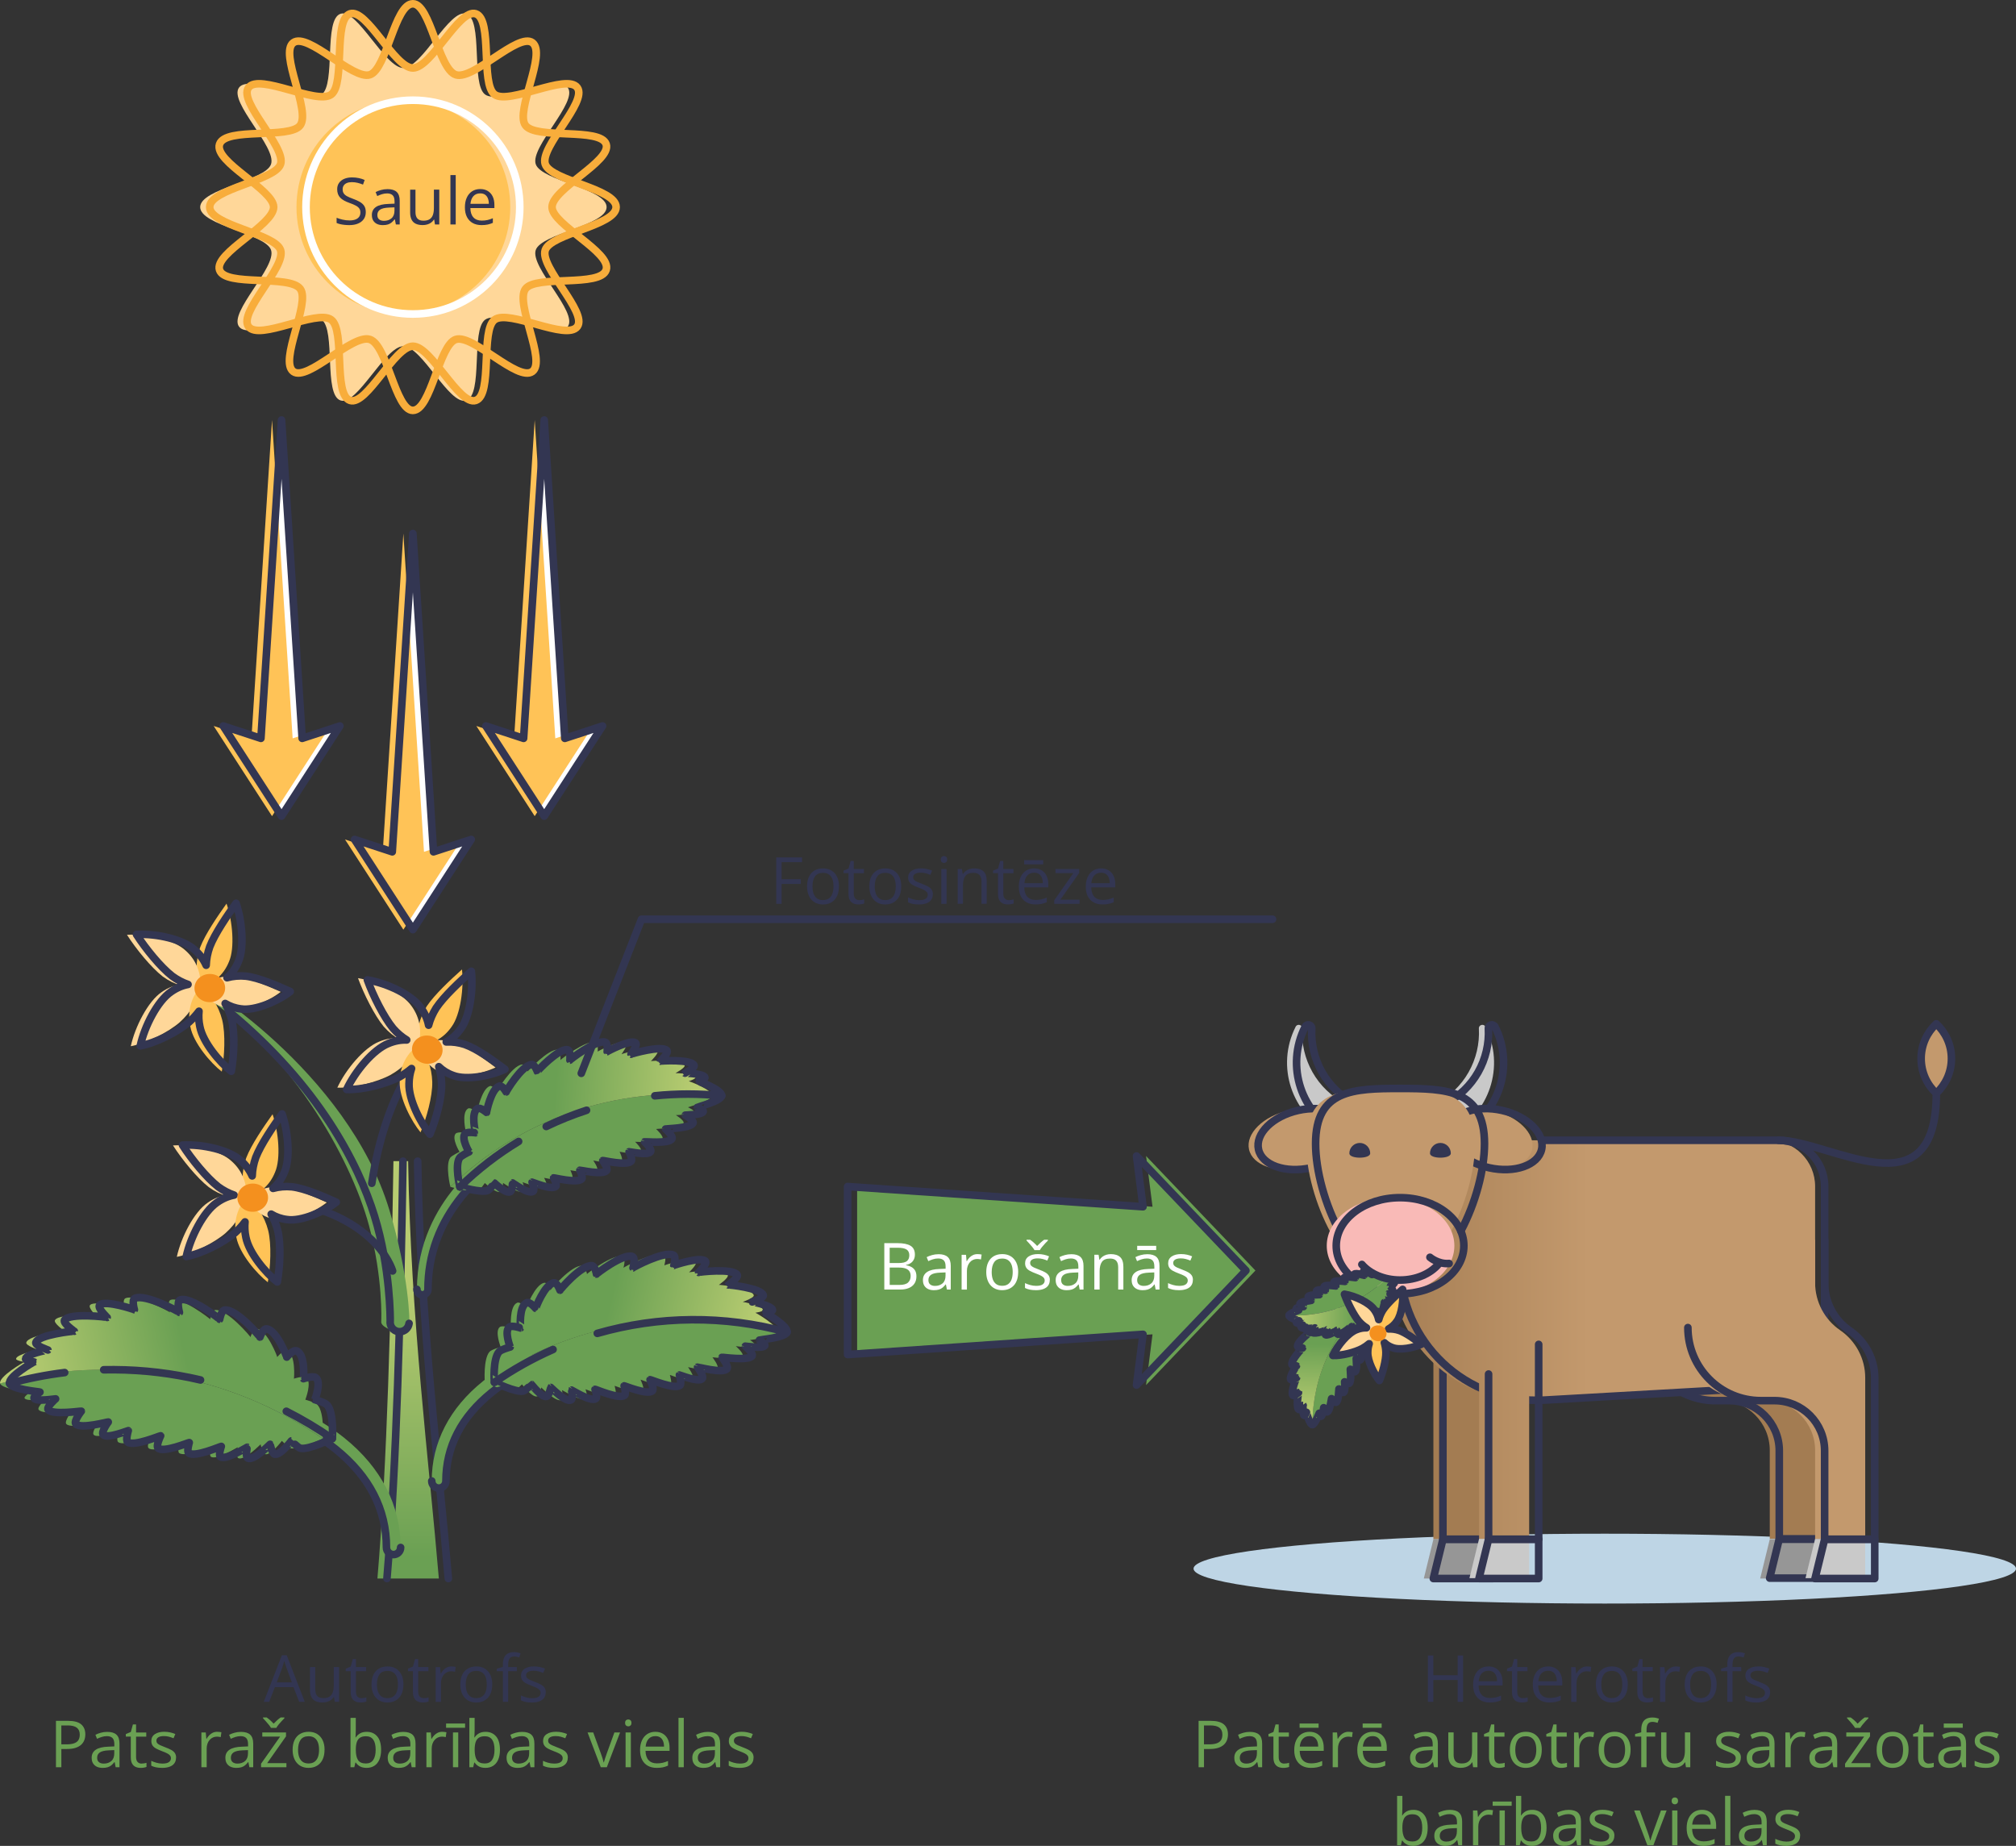 <?xml version="1.0" encoding="UTF-8"?><svg id="_Слой_2" xmlns="http://www.w3.org/2000/svg" width="841" height="769.97" xmlns:xlink="http://www.w3.org/1999/xlink" viewBox="0 0 841 769.97"><rect x="0" y="0" width="841" height="769.97" fill="#333333" stroke="none"/><defs><style>.cls-1{fill:url(#linear-gradient);}.cls-1,.cls-2,.cls-3,.cls-4,.cls-5,.cls-6,.cls-7,.cls-8,.cls-9,.cls-10,.cls-11,.cls-12,.cls-13,.cls-14,.cls-15,.cls-16,.cls-17,.cls-18,.cls-19,.cls-20,.cls-21{stroke-width:0px;}.cls-2{fill:url(#linear-gradient-6);}.cls-3{fill:#6aa053;}.cls-22{stroke:#fff;}.cls-22,.cls-23,.cls-24,.cls-25{fill:none;stroke-linecap:round;stroke-linejoin:round;stroke-width:3.17px;}.cls-4{fill:#c3996d;}.cls-5{fill:#a37c52;}.cls-6{fill:url(#linear-gradient-5);}.cls-7{fill:#ffc357;}.cls-23{stroke:#333652;}.cls-8{fill:#bed5e5;}.cls-9{fill:#ffd799;}.cls-24{stroke:#f8ad3b;}.cls-10{fill:url(#linear-gradient-2);}.cls-11{fill:#f9bab7;}.cls-12{fill:url(#linear-gradient-7);}.cls-13{fill:url(#linear-gradient-3);}.cls-14{fill:#f4901e;}.cls-15{fill:url(#linear-gradient-8);}.cls-16{fill:#fff;}.cls-17{fill:#969696;}.cls-25{stroke:#333652;}.cls-18{fill:url(#linear-gradient-4);}.cls-19{fill:#333652;}.cls-20{fill:#c9c9c9;}.cls-21{fill:#333652;}</style><linearGradient id="linear-gradient" x1="170.25" y1="649.76" x2="170.25" y2="538.9" gradientUnits="userSpaceOnUse"><stop offset="0" stop-color="#6aa053"/><stop offset="1" stop-color="#b8cc71"/></linearGradient><linearGradient id="linear-gradient-2" x1="10054.66" y1="7138.47" x2="10079.25" y2="7081.14" gradientTransform="translate(5563.4 -10575.4) rotate(80.14)" xlink:href="#linear-gradient"/><linearGradient id="linear-gradient-3" x1="10986.88" y1="1896.63" x2="11014" y2="1833.42" gradientTransform="translate(92.26 -10575.4) rotate(99.86) scale(1 -1)" xlink:href="#linear-gradient"/><linearGradient id="linear-gradient-4" x1="9416.73" y1="7245.68" x2="9439.69" y2="7192.16" gradientTransform="translate(3949.07 -10819.39) rotate(70.66)" xlink:href="#linear-gradient"/><linearGradient id="linear-gradient-5" x1="662.55" y1="529.88" x2="571.43" y2="529.88" gradientUnits="userSpaceOnUse"><stop offset="0" stop-color="#c3996d"/><stop offset="1" stop-color="#a37c52"/></linearGradient><linearGradient id="linear-gradient-6" x1="662.55" y1="589.01" x2="571.43" y2="589.01" xlink:href="#linear-gradient-5"/><linearGradient id="linear-gradient-7" x1="7645.51" y1="1975.01" x2="7656.88" y2="1948.51" gradientTransform="translate(-7203.31 -908.63) rotate(25.21) scale(1 -1)" xlink:href="#linear-gradient"/><linearGradient id="linear-gradient-8" x1="9853" y1="1141.3" x2="9862.37" y2="1119.47" gradientTransform="translate(3367.96 10058.67) rotate(-113.02)" xlink:href="#linear-gradient"/></defs><g id="_Слой_1-2"><path class="cls-9" d="M253.05,86.39c0,7.7-27.31,10.99-29.57,17.94-2.34,7.2,17.74,25.91,13.38,31.9-4.41,6.06-28.43-7.29-34.48-2.88-6,4.36-.7,31.35-7.9,33.69-6.95,2.26-18.5-22.62-26.2-22.62s-19.25,24.87-26.2,22.62c-7.2-2.34-1.91-29.32-7.9-33.69-6.06-4.41-30.07,8.94-34.48,2.88-4.36-6,15.71-24.7,13.38-31.9-2.26-6.95-29.57-10.24-29.57-17.94s27.31-10.99,29.57-17.94c2.34-7.2-17.74-25.91-13.38-31.9,4.41-6.06,28.43,7.29,34.48,2.88,6-4.36.7-31.35,7.9-33.69,6.95-2.26,18.5,22.62,26.2,22.62s19.25-24.87,26.2-22.62c7.2,2.34,1.91,29.32,7.9,33.69,6.06,4.41,30.07-8.94,34.48-2.88,4.36,6-15.71,24.7-13.38,31.9,2.26,6.95,29.57,10.24,29.57,17.94Z"/><circle class="cls-7" cx="168.27" cy="86.39" r="44.59"/><path class="cls-24" d="M257.02,86.39c0,7.7-27.31,10.99-29.57,17.94-2.34,7.2,17.74,25.91,13.38,31.9-4.41,6.06-28.43-7.29-34.48-2.88-6,4.36-.7,31.35-7.9,33.69-6.95,2.26-18.5-22.62-26.2-22.62s-19.25,24.87-26.2,22.62c-7.2-2.34-1.91-29.32-7.9-33.69-6.06-4.41-30.07,8.94-34.48,2.88-4.36-6,15.71-24.7,13.38-31.9-2.26-6.95-29.57-10.24-29.57-17.94s27.31-10.99,29.57-17.94c2.34-7.2-17.74-25.91-13.38-31.9,4.41-6.06,28.43,7.29,34.48,2.88,6-4.36.7-31.35,7.9-33.69,6.95-2.26,18.5,22.62,26.2,22.62s19.25-24.87,26.2-22.62c7.2,2.34,1.91,29.32,7.9,33.69,6.06,4.41,30.07-8.94,34.48-2.88,4.36,6-15.71,24.7-13.38,31.9,2.26,6.95,29.57,10.24,29.57,17.94Z"/><path class="cls-24" d="M252.87,112.58c-2.38,7.33-29.37,2.01-33.67,7.93-4.45,6.13,8.87,30.12,2.86,34.47-6.06,4.4-24.78-15.72-31.91-13.39-7.05,2.3-10.35,29.6-17.93,29.6-7.31,0-10.61-27.23-17.93-29.61-7.33-2.38-25.99,17.71-31.91,13.41-6.13-4.45,7.25-28.48,2.89-34.48-4.4-6.06-31.36-.79-33.69-7.91-2.3-7.05,22.58-18.63,22.58-26.21,0-7.31-24.96-18.87-22.58-26.2,2.38-7.33,29.37-2.01,33.67-7.93,4.45-6.13-8.87-30.12-2.86-34.47,6.06-4.4,24.78,15.72,31.91,13.39,7.05-2.3,10.35-29.6,17.93-29.6,7.31,0,10.61,27.23,17.93,29.61,7.33,2.38,25.99-17.71,31.91-13.41,6.13,4.45-7.25,28.48-2.89,34.48,4.4,6.06,31.36.79,33.69,7.91,2.3,7.05-22.58,18.63-22.58,26.21,0,7.31,24.96,18.87,22.58,26.2Z"/><circle class="cls-22" cx="172.24" cy="86.39" r="44.59"/><path class="cls-1" d="M164.13,484.36c-1.05,65.57-2.63,125.81-6.68,174.08h25.62c-4.06-48.27-11.75-108.51-12.81-174.08h-6.12Z"/><path class="cls-23" d="M187.03,658.45c-4.06-48.27-11.75-108.51-12.81-174.08"/><path class="cls-23" d="M168.1,484.36c-1.05,65.57-2.63,125.81-6.68,174.08"/><path class="cls-3" d="M164.16,648.46c-1.64,0-2.96-1.33-2.96-2.96,0-15.88-7.11-29.66-21.13-40.97-10.67-8.6-21.53-12.46-21.64-12.5-1.54-.54-2.36-2.23-1.82-3.77.54-1.54,2.23-2.36,3.77-1.82.48.17,11.8,4.17,23.26,13.36,15.36,12.33,23.49,28.14,23.49,45.7,0,1.64-1.33,2.96-2.96,2.96Z"/><path class="cls-3" d="M183.06,620.74c-1.64,0-2.96-1.33-2.96-2.96,0-16.02,7.4-30.43,21.4-41.66,10.43-8.37,20.74-12.01,21.17-12.16,1.55-.54,3.23.28,3.77,1.82.54,1.54-.28,3.23-1.82,3.77-.1.03-9.91,3.52-19.55,11.3-12.64,10.2-19.05,22.63-19.05,36.93,0,1.64-1.33,2.96-2.96,2.96Z"/><path class="cls-23" d="M167.13,645.5c0,1.64-1.33,2.96-2.96,2.96s-2.96-1.33-2.96-2.96c0-15.88-7.11-29.66-21.13-40.97-10.67-8.6-21.53-12.46-21.64-12.5-1.54-.54-2.36-2.23-1.82-3.77.54-1.54,2.23-2.36,3.77-1.82"/><path class="cls-23" d="M222.68,563.95c1.55-.54,3.23.28,3.77,1.82.54,1.54-.28,3.23-1.82,3.77-.1.03-9.91,3.52-19.55,11.3-12.64,10.2-19.05,22.63-19.05,36.93,0,1.64-1.33,2.96-2.96,2.96s-2.96-1.33-2.96-2.96"/><path class="cls-3" d="M214.27,580.26c1.05-.24,3.46-2.81,3.47-2.81.01,0,4.21,5.62,6.35,5.02,1.01-.29,1.69-3.72,1.7-3.73.04-.02,6.19,6.36,8.45,5.22.97-.49.19-4.11.2-4.12.09-.07,8.06,5.06,10.16,3.58.83-.59-.34-3.89-.35-3.89.12-.12,10.06,4.28,12.34,2.5.79-.63-.21-3.95-.21-3.95.12-.11,9.78,3.96,11.8,2.09.89-.83-.96-4.66-.97-4.66.12-.12,10.14,4.15,12.46,2.38.88-.69-.21-4.33-.22-4.34.07-.07,7.96,3.17,9.48,1.57.93-.97-1.88-4.84-1.91-4.84.07-.12,10.44,2.74,12.27.73.9-1-2.05-4.83-2.08-4.82.02-.14,11.07,1.57,12.57-.61.66-.99-2.81-4.07-2.83-4.06,0-.06,7.34,1.2,8.14-.25.34-.63-2.23-2.31-2.23-2.3-.05-.12,10.74-.99,11.49-3.27-41.78-11.46-86.48-3.81-122.06,20.87.05-.06,8.74,4.28,11.99,3.65Z"/><path class="cls-10" d="M204.22,563.86c.81-.94,4.65-2,4.65-1.99,0,0-2.59-6.58-.37-8.33,1.05-.84,4.7.37,4.69.39-.05.02-.8-9.11,2.56-10.52,1.39-.58,3.76,2.35,3.75,2.35-.11,0,3.7-10.09,7.58-10.67,1.42-.22,2.56,3.1,2.56,3.1-.17-.05,8.71-10.54,13.25-10.24,1.42.07,1.98,3.51,1.98,3.51-.16-.09,10.94-8.62,14.89-7.37,1.55.47.32,4.75.33,4.75-.16-.13,12.89-7.12,16.82-5.34,1.35.58.21,4.34.22,4.34-.08-.1,10.93-3.74,13.11-1.84,1.18,1.01-2.83,4.73-2.8,4.75-.07-.17,14.19-1.81,16.11.96.84,1.17-3.7,4.24-3.67,4.26,0-.17,13.83,1.36,14.56,4.3.3,1.13-4.6,2.77-4.59,2.79,0-.07,8.35,1.58,8.46,3.36.05.7-3.22,1.16-3.21,1.17.08-.1,10.01,5.64,9.23,8.15-41.78-11.46-86.48-3.81-122.06,20.87-.07.03-.7-9.82,1.95-12.74Z"/><path class="cls-23" d="M230.71,562.91c-8.51,3.74-16.7,8.31-24.46,13.7.05-.06,8.74,4.28,11.99,3.65,1.05-.24,3.46-2.81,3.47-2.81.01,0,4.21,5.62,6.35,5.02,1.01-.29,1.69-3.72,1.7-3.73.04-.02,6.19,6.36,8.45,5.22.97-.49.19-4.11.2-4.12.09-.07,8.06,5.06,10.16,3.58.83-.59-.34-3.89-.35-3.89.12-.12,10.06,4.28,12.34,2.5.79-.63-.21-3.95-.21-3.95.12-.11,9.78,3.96,11.8,2.09.89-.83-.96-4.66-.97-4.66.12-.12,10.14,4.15,12.46,2.38.88-.69-.21-4.33-.22-4.34.07-.07,7.96,3.17,9.48,1.57.93-.97-1.88-4.84-1.91-4.84.07-.12,10.44,2.74,12.27.73.9-1-2.05-4.83-2.08-4.82.02-.14,11.07,1.57,12.57-.61.66-.99-2.81-4.07-2.83-4.06,0-.06,7.34,1.2,8.14-.25.34-.63-2.23-2.31-2.23-2.3-.05-.12,10.74-.99,11.49-3.27-26.23-7.19-53.61-6.86-79.15.49"/><path class="cls-23" d="M206.24,576.61c-.07.03-.7-9.82,1.95-12.74.81-.94,4.65-2,4.65-1.99,0,0-2.59-6.58-.37-8.33,1.05-.84,4.7.37,4.69.39-.05.02-.8-9.11,2.56-10.52,1.39-.58,3.76,2.35,3.75,2.35-.11,0,3.7-10.09,7.58-10.67,1.42-.22,2.56,3.1,2.56,3.1-.17-.05,8.71-10.54,13.25-10.24,1.42.07,1.98,3.51,1.98,3.51-.16-.09,10.94-8.62,14.89-7.37,1.55.47.32,4.75.33,4.75-.16-.13,12.89-7.12,16.82-5.34,1.35.58.21,4.34.22,4.34-.08-.1,10.93-3.74,13.11-1.84,1.18,1.01-2.83,4.73-2.8,4.75-.07-.17,14.19-1.81,16.11.96.84,1.17-3.7,4.24-3.67,4.26,0-.17,13.83,1.36,14.56,4.3.3,1.13-4.6,2.77-4.59,2.79,0-.07,8.35,1.58,8.46,3.36.05.7-3.22,1.16-3.21,1.17.08-.1,10.01,5.64,9.23,8.15"/><path class="cls-3" d="M121.42,604.12c-1.16-.26-3.81-3.1-3.83-3.09-.01,0-4.64,6.2-7,5.54-1.11-.32-1.86-4.1-1.87-4.11-.05-.03-6.82,7.02-9.32,5.76-1.07-.54-.21-4.54-.22-4.54-.09-.07-8.89,5.58-11.2,3.95-.91-.65.38-4.29.38-4.29-.13-.13-11.09,4.72-13.61,2.76-.87-.69.23-4.35.24-4.35-.13-.12-10.78,4.37-13.01,2.3-.98-.91,1.06-5.14,1.07-5.13-.13-.13-11.18,4.58-13.74,2.63-.97-.76.23-4.78.24-4.78-.07-.08-8.77,3.49-10.45,1.73-1.03-1.06,2.07-5.34,2.1-5.33-.07-.14-11.51,3.03-13.53.81-.99-1.11,2.26-5.33,2.29-5.32-.02-.15-12.2,1.73-13.86-.67-.72-1.09,3.1-4.49,3.13-4.48,0-.07-8.1,1.32-8.98-.28-.37-.7,2.45-2.55,2.46-2.54.06-.14-11.84-1.09-12.67-3.61,46.07-12.64,95.36-4.2,134.59,23.01-.06-.06-9.63,4.72-13.22,4.03Z"/><path class="cls-13" d="M132.49,586.04c-.9-1.04-5.13-2.21-5.12-2.19,0,0,2.86-7.25.41-9.19-1.16-.92-5.18.41-5.17.43.05.02.89-10.05-2.82-11.6-1.53-.64-4.14,2.59-4.14,2.59.12,0-4.08-11.13-8.36-11.76-1.56-.24-2.82,3.42-2.82,3.42.19-.06-9.6-11.63-14.61-11.29-1.57.08-2.18,3.87-2.19,3.87.18-.1-12.07-9.51-16.42-8.12-1.71.52-.35,5.24-.36,5.24.17-.14-14.21-7.85-18.55-5.89-1.49.64-.23,4.78-.24,4.78.09-.11-12.05-4.13-14.45-2.03-1.3,1.11,3.12,5.22,3.09,5.24.08-.19-15.65-2-17.76,1.06-.92,1.29,4.08,4.67,4.05,4.69,0-.19-15.25,1.49-16.06,4.74-.33,1.25,5.08,3.05,5.06,3.08,0-.08-9.2,1.74-9.33,3.71-.05.77,3.55,1.28,3.54,1.29-.09-.11-11.04,6.22-10.18,8.99,46.07-12.64,95.36-4.2,134.59,23.01.07.04.77-10.83-2.15-14.05Z"/><path class="cls-23" d="M43.27,571.37c1.44-.03,2.88-.04,4.32-.03,12.16.07,24.26,1.51,36.06,4.29"/><path class="cls-23" d="M119.44,588.68c6.6,3.34,13,7.14,19.16,11.41-.06-.06-9.63,4.72-13.22,4.03-1.16-.26-3.81-3.1-3.83-3.09-.01,0-4.64,6.2-7,5.54-1.11-.32-1.86-4.1-1.87-4.11-.05-.03-6.82,7.02-9.32,5.76-1.07-.54-.21-4.54-.22-4.54-.09-.07-8.89,5.58-11.2,3.95-.91-.65.38-4.29.38-4.29-.13-.13-11.09,4.72-13.61,2.76-.87-.69.23-4.35.24-4.35-.13-.12-10.78,4.37-13.01,2.3-.98-.91,1.06-5.14,1.07-5.13-.13-.13-11.18,4.58-13.74,2.63-.97-.76.23-4.78.24-4.78-.07-.08-8.77,3.49-10.45,1.73-1.03-1.06,2.07-5.34,2.1-5.33-.07-.14-11.51,3.03-13.53.81-.99-1.11,2.26-5.33,2.29-5.32-.02-.15-12.2,1.73-13.86-.67-.72-1.09,3.1-4.49,3.13-4.48,0-.07-8.1,1.32-8.98-.28-.37-.7,2.45-2.55,2.46-2.54.06-.14-11.84-1.09-12.67-3.61,7.59-2.08,15.27-3.59,22.98-4.54"/><path class="cls-23" d="M138.61,600.1c.07.04.77-10.83-2.15-14.05-.9-1.04-5.13-2.21-5.12-2.19,0,0,2.86-7.25.41-9.19-1.16-.92-5.18.41-5.17.43.05.02.89-10.05-2.82-11.6-1.53-.64-4.14,2.59-4.14,2.59.12,0-4.08-11.13-8.36-11.76-1.56-.24-2.82,3.42-2.82,3.42.19-.06-9.6-11.63-14.61-11.29-1.57.08-2.18,3.87-2.19,3.87.18-.1-12.07-9.51-16.42-8.12-1.71.52-.35,5.24-.36,5.24.17-.14-14.21-7.85-18.55-5.89-1.49.64-.23,4.78-.24,4.78.09-.11-12.05-4.13-14.45-2.03-1.3,1.11,3.12,5.22,3.09,5.24.08-.19-15.65-2-17.76,1.06-.92,1.29,4.08,4.67,4.05,4.69,0-.19-15.25,1.49-16.06,4.74-.33,1.25,5.08,3.05,5.06,3.08,0-.08-9.2,1.74-9.33,3.71-.05.77,3.55,1.28,3.54,1.29-.09-.11-11.04,6.22-10.18,8.99"/><path class="cls-3" d="M176.23,540.13c-1.27,0-2.3-1.03-2.3-2.3,0-19.38,8.48-33.7,15.6-42.3,7.7-9.3,15.33-13.99,15.65-14.18,1.09-.66,2.5-.31,3.16.77.66,1.09.31,2.5-.77,3.16-.07.04-7.39,4.57-14.6,13.31-9.58,11.63-14.44,24.83-14.44,39.23,0,1.27-1.03,2.3-2.3,2.3Z"/><path class="cls-23" d="M205.18,481.35c1.09-.66,2.5-.31,3.16.77.66,1.09.31,2.5-.77,3.16-.07.04-7.39,4.57-14.6,13.31-9.58,11.63-14.44,24.83-14.44,39.23,0,1.27-1.03,2.3-2.3,2.3s-2.3-1.03-2.3-2.3"/><path class="cls-3" d="M199.5,496.59c.93-.38,2.75-3.12,2.76-3.12,0,0,4.74,4.53,6.61,3.65.89-.42.98-3.69.99-3.69.04-.03,6.67,4.91,8.59,3.51.82-.6-.45-3.82-.45-3.82.07-.07,8.2,3.42,9.9,1.74.67-.67-.91-3.53-.92-3.53.09-.13,9.92,2.4,11.75.41.63-.7-.8-3.6-.8-3.6.09-.12,9.61,2.14,11.18.11.69-.9-1.6-4.14-1.61-4.14.09-.13,9.98,2.26,11.84.28.71-.77-.86-3.96-.87-3.96.05-.08,7.81,1.69,8.97,0,.71-1.03-2.47-4.17-2.5-4.16.04-.12,10.03.92,11.41-1.21.67-1.06-2.63-4.13-2.66-4.12,0-.13,10.43-.26,11.48-2.49.45-1.01-3.22-3.32-3.23-3.3,0-.06,6.95-.03,7.46-1.49.21-.63-2.4-1.78-2.41-1.78-.07-.11,9.74-2.56,10.07-4.78-40.23-4.13-80.22,9.79-109.18,37.98.04-.06,8.7,2.6,11.6,1.52Z"/><path class="cls-18" d="M187.73,483.03c.6-.99,3.97-2.56,3.97-2.54,0,0-3.4-5.66-1.62-7.61.84-.93,4.39-.38,4.38-.37-.04.03-2.14-8.27.74-10.08,1.19-.75,3.82,1.59,3.82,1.59-.1.02,1.86-9.86,5.34-10.99,1.27-.42,2.83,2.46,2.83,2.46-.17-.02,6.4-11.05,10.62-11.47,1.32-.15,2.36,2.93,2.36,2.92-.16-.06,8.75-9.62,12.58-9.07,1.5.19,1.02,4.33,1.03,4.33-.16-.1,10.77-8.54,14.67-7.5,1.33.32.86,3.96.87,3.96-.09-.08,9.49-5.13,11.79-3.71,1.24.75-1.88,4.79-1.85,4.8-.09-.15,12.79-3.85,14.98-1.59.95.95-2.75,4.47-2.72,4.48-.03-.16,12.94-.88,14.07,1.72.45,1-3.81,3.26-3.79,3.28,0-.06,7.93.17,8.31,1.8.15.64-2.79,1.57-2.78,1.57.06-.11,10.08,3.65,9.75,6.09-40.23-4.13-80.22,9.79-109.18,37.98-.06.04-2.15-8.94-.17-12.03Z"/><path class="cls-23" d="M191.86,495.07c.04-.06,8.7,2.6,11.6,1.52.93-.38,2.75-3.12,2.76-3.12,0,0,4.74,4.53,6.61,3.65.89-.42.98-3.69.99-3.69.04-.03,6.67,4.91,8.59,3.51.82-.6-.45-3.82-.45-3.82.07-.07,8.2,3.42,9.9,1.74.67-.67-.91-3.53-.92-3.53.09-.13,9.92,2.4,11.75.41.63-.7-.8-3.6-.8-3.6.09-.12,9.61,2.14,11.18.11.69-.9-1.6-4.14-1.61-4.14.09-.13,9.98,2.26,11.84.28.71-.77-.86-3.96-.87-3.96.05-.08,7.81,1.69,8.97,0,.71-1.03-2.47-4.17-2.5-4.16.04-.12,10.03.92,11.41-1.21.67-1.06-2.63-4.13-2.66-4.12,0-.13,10.43-.26,11.48-2.49.45-1.01-3.22-3.32-3.23-3.3,0-.06,6.95-.03,7.46-1.49.21-.63-2.4-1.78-2.41-1.78-.07-.11,9.74-2.56,10.07-4.78"/><path class="cls-23" d="M191.86,495.07c-.06.04-2.15-8.94-.17-12.03.6-.99,3.97-2.56,3.97-2.54,0,0-3.4-5.66-1.62-7.61.84-.93,4.39-.38,4.38-.37-.04.03-2.14-8.27.74-10.08,1.19-.75,3.82,1.59,3.82,1.59-.1.02,1.86-9.86,5.34-10.99,1.27-.42,2.83,2.46,2.83,2.46-.17-.02,6.4-11.05,10.62-11.47,1.32-.15,2.36,2.93,2.36,2.92-.16-.06,8.75-9.62,12.58-9.07,1.5.19,1.02,4.33,1.03,4.33-.16-.1,10.77-8.54,14.67-7.5,1.33.32.86,3.96.87,3.96-.09-.08,9.49-5.13,11.79-3.71,1.24.75-1.88,4.79-1.85,4.8-.09-.15,12.79-3.85,14.98-1.59.95.95-2.75,4.47-2.72,4.48-.03-.16,12.94-.88,14.07,1.72.45,1-3.81,3.26-3.79,3.28,0-.06,7.93.17,8.31,1.8.15.64-2.79,1.57-2.78,1.57.06-.11,10.08,3.65,9.75,6.09"/><path class="cls-23" d="M216.35,476.13c-8.77,5.31-17,11.65-24.48,18.93"/><path class="cls-23" d="M244.68,463.13c-5.74,1.88-11.36,4.13-16.81,6.76"/><path class="cls-23" d="M301.05,457.09c-9.36-.96-18.7-.95-27.89,0"/><path class="cls-3" d="M166.49,555.49c-.23,0-.46,0-.7-.03-2.36-.27-7.13-2.15-6.75-4.33.04-.25.78-17.96-5.1-39.9-7.54-28.11-33.63-75.12-72.99-98.3-1.97-1.16-2.96-2.07-1.48-3.84,1.47-1.77,65.57,37.78,82.99,95.73,8.27,27.5,8.44,46.41,8.3,47.2-.34,1.96-2.18,3.4-4.26,3.47Z"/><path class="cls-23" d="M176.52,439.29s-15.54,15.41-21.42,54.29"/><path class="cls-23" d="M163.78,530.15s-7.67-28.19-59.34-30.64"/><path class="cls-7" d="M102.73,482.95c-2.04,5.76-2.01,11.57.08,16.62,5.01-1.27,9.57-4.7,11.93-10.61,2.46-5.64,1.49-16.88-1.04-24.18-3.73,5.24-8.83,12.65-10.97,18.17Z"/><path class="cls-9" d="M87.07,495.17c5,3.65,10.5,5.11,15.74,4.39.32-5.44-1.49-11.11-6.36-15.34-4.74-4.35-15.9-6.91-24.28-6.43,3.77,5.91,10.06,13.61,14.9,17.38Z"/><path class="cls-9" d="M94.13,514.32c4.75-4.26,7.69-9.34,8.69-14.75-4.87-1.96-10.78-1.73-16.28,2.19-5.59,3.81-11.01,14.37-12.78,22.51,6.48-1.19,15.61-5.83,20.37-9.94Z"/><path class="cls-7" d="M111.87,513.24c-1.56-6.01-4.73-10.71-9.05-13.68-3.62,3.98-5.67,9.87-4.2,16.65,1.31,6.7,8.45,15.07,13.1,18.65,1.13-6.21,1.62-15.71.15-21.62Z"/><path class="cls-9" d="M117.81,495.17c-5.67-.53-10.9,1-14.99,4.39,2.4,4.79,6.84,8.55,13,9.27,5.88.89,15.52-3.34,20.51-7.25-5.42-2.44-13.08-5.78-18.53-6.42Z"/><path class="cls-23" d="M121.77,495.05c-2.75-.26-5.39-.03-7.86.66,1.98-1.74,3.65-4.01,4.79-6.88,2.46-5.64,1.49-16.88-1.04-24.18-3.73,5.24-8.83,12.65-10.97,18.17-.91,2.58-1.41,5.16-1.49,7.69-1.04-2.33-2.6-4.52-4.79-6.42-4.74-4.35-15.9-6.91-24.28-6.43,3.77,5.91,10.06,13.61,14.9,17.38,2.13,1.56,4.35,2.71,6.6,3.47-2.38.45-4.8,1.44-7.14,3.11-5.59,3.81-11.01,14.37-12.78,22.51,6.48-1.19,15.61-5.83,20.37-9.94,1.58-1.42,2.95-2.92,4.13-4.5-.21,2.01-.12,4.16.36,6.4,1.31,6.7,8.45,15.07,13.1,18.65,1.13-6.21,1.62-15.71.15-21.62-.64-2.45-1.55-4.68-2.69-6.67,1.92,1.17,4.13,1.97,6.64,2.27,5.88.89,15.52-3.34,20.51-7.25-5.42-2.44-13.08-5.78-18.53-6.42Z"/><ellipse class="cls-14" cx="105.44" cy="499.58" rx="6.4" ry="5.88" transform="translate(-16.09 3.67) rotate(-1.85)"/><path class="cls-7" d="M178.04,419.72c-3.25,5.18-4.5,10.85-3.56,16.23,5.17-.14,10.37-2.49,13.96-7.74,3.63-4.96,5.14-16.14,4.28-23.82-4.79,4.3-11.38,10.41-14.68,15.33Z"/><path class="cls-9" d="M160.08,428.22c4.08,4.66,9.13,7.29,14.4,7.73,1.51-5.24.98-11.17-2.85-16.36-3.67-5.28-14-10.22-22.28-11.58,2.39,6.59,6.84,15.48,10.73,20.22Z"/><path class="cls-9" d="M162.78,448.45c5.57-3.12,9.55-7.43,11.7-12.5-4.32-2.98-10.14-4.05-16.36-1.43-6.29,2.5-13.89,11.61-17.4,19.17,6.58.26,16.5-2.28,22.06-5.24Z"/><path class="cls-7" d="M180.32,451.28c-.21-6.21-2.27-11.49-5.84-15.33-4.4,3.09-7.69,8.39-7.74,15.32-.19,6.83,4.95,16.55,8.7,21.06,2.46-5.82,5.02-14.97,4.88-21.06Z"/><path class="cls-9" d="M190.07,434.95c-5.42-1.76-10.85-1.41-15.58,1.01,1.29,5.19,4.8,9.84,10.65,11.89,5.54,2.16,15.87.13,21.6-2.58-4.76-3.57-11.5-8.5-16.67-10.32Z"/><path class="cls-23" d="M193.97,435.69c-2.63-.85-5.26-1.21-7.81-1.07,2.31-1.26,4.44-3.12,6.18-5.66,3.63-4.96,5.14-16.14,4.28-23.82-4.79,4.3-11.38,10.41-14.68,15.33-1.45,2.32-2.5,4.73-3.14,7.17-.5-2.5-1.55-4.98-3.27-7.31-3.67-5.28-14-10.22-22.28-11.58,2.39,6.59,6.84,15.48,10.73,20.22,1.74,1.99,3.65,3.6,5.68,4.83-2.42-.09-5,.36-7.65,1.47-6.29,2.5-13.89,11.61-17.4,19.17,6.58.26,16.5-2.28,22.06-5.24,1.85-1.04,3.52-2.21,5.01-3.49-.65,1.92-1.03,4.03-1.05,6.32-.19,6.83,4.95,16.55,8.7,21.06,2.46-5.82,5.02-14.97,4.88-21.06-.09-2.53-.48-4.91-1.16-7.09,1.61,1.56,3.6,2.83,5.98,3.66,5.54,2.16,15.87.13,21.6-2.58-4.76-3.57-11.5-8.5-16.67-10.32Z"/><ellipse class="cls-14" cx="178.24" cy="437.84" rx="5.88" ry="6.4" transform="translate(-285.22 530.97) rotate(-79.21)"/><path class="cls-23" d="M170.65,552.03c-.25,1.96-1.89,3.39-3.8,3.46-.21,0-.43,0-.64-.03-2.17-.28-3.7-2.27-3.43-4.44.03-.25.16-22.08-6.57-43.82-6.73-21.76-23.23-54.19-60.63-85.18"/><path class="cls-7" d="M83.53,395.09c-2.04,5.76-2.01,11.57.08,16.62,5.01-1.27,9.57-4.7,11.93-10.61,2.46-5.64,1.49-16.88-1.04-24.18-3.73,5.24-8.83,12.65-10.97,18.17Z"/><path class="cls-9" d="M67.87,407.31c5,3.65,10.5,5.11,15.74,4.39.32-5.44-1.49-11.11-6.36-15.34-4.74-4.35-15.9-6.91-24.28-6.43,3.77,5.91,10.06,13.61,14.9,17.38Z"/><path class="cls-9" d="M74.93,426.46c4.75-4.26,7.69-9.34,8.69-14.75-4.87-1.96-10.78-1.73-16.28,2.19-5.59,3.81-11.01,14.37-12.78,22.51,6.48-1.19,15.61-5.83,20.37-9.94Z"/><path class="cls-7" d="M92.67,425.38c-1.56-6.01-4.73-10.71-9.05-13.68-3.62,3.98-5.67,9.87-4.2,16.65,1.31,6.7,8.45,15.07,13.1,18.65,1.13-6.21,1.62-15.71.15-21.62Z"/><path class="cls-9" d="M98.61,407.31c-5.67-.53-10.9,1-14.99,4.39,2.4,4.79,6.84,8.55,13,9.27,5.88.89,15.52-3.34,20.51-7.25-5.42-2.44-13.08-5.78-18.53-6.42Z"/><path class="cls-23" d="M102.57,407.18c-2.75-.26-5.39-.03-7.86.66,1.98-1.74,3.65-4.01,4.79-6.88,2.46-5.64,1.49-16.88-1.04-24.18-3.73,5.24-8.83,12.65-10.97,18.17-.91,2.58-1.41,5.16-1.49,7.69-1.04-2.33-2.6-4.52-4.79-6.42-4.74-4.35-15.9-6.91-24.28-6.43,3.77,5.91,10.06,13.61,14.9,17.38,2.13,1.56,4.35,2.71,6.6,3.47-2.38.45-4.8,1.44-7.14,3.11-5.59,3.81-11.01,14.37-12.78,22.51,6.48-1.19,15.61-5.83,20.37-9.94,1.58-1.42,2.95-2.92,4.13-4.5-.21,2.01-.12,4.16.36,6.4,1.31,6.7,8.45,15.07,13.1,18.65,1.13-6.21,1.62-15.71.15-21.62-.64-2.45-1.55-4.68-2.69-6.67,1.92,1.17,4.13,1.97,6.64,2.27,5.88.89,15.52-3.34,20.51-7.25-5.42-2.44-13.08-5.78-18.53-6.42Z"/><ellipse class="cls-14" cx="87.53" cy="412.15" rx="6.4" ry="5.88" transform="translate(-13.27 3.04) rotate(-1.85)"/><ellipse class="cls-8" cx="669.45" cy="654.32" rx="171.55" ry="14.57"/><path class="cls-4" d="M801.43,441.56c0,5.73,2.44,10.88,6.32,14.5,3.88-3.62,6.32-8.77,6.32-14.5s-2.44-10.88-6.32-14.5c-3.88,3.62-6.32,8.77-6.32,14.5Z"/><path class="cls-5" d="M606.06,535.95h4.71c4.47,0,8.09,3.63,8.09,8.09v98.02h-20.9v-98.02c0-4.47,3.63-8.09,8.09-8.09Z"/><polygon class="cls-17" points="593.96 658.45 618.87 658.45 618.87 642.07 597.97 642.07 593.96 658.45"/><path class="cls-23" d="M610.03,535.95h4.71c4.47,0,8.09,3.63,8.09,8.09v98.02h-20.9v-98.02c0-4.47,3.63-8.09,8.09-8.09Z"/><polygon class="cls-23" points="597.93 658.45 622.84 658.45 622.84 642.07 601.94 642.07 597.93 658.45"/><polygon class="cls-17" points="734.28 658.45 759.18 658.45 759.18 642.07 738.28 642.07 734.28 658.45"/><path class="cls-5" d="M738.28,535.07v-17.96h-48.46c-4.74,0-8.59,3.84-8.59,8.59v27.9c0,16.83,13.65,30.48,30.48,30.48h5.67c11.54,0,20.9,9.36,20.9,20.9v36.92h20.9v-67.19c0-7.93-3.91-15.34-10.45-19.82h0c-6.54-4.48-10.45-11.89-10.45-19.82Z"/><polygon class="cls-23" points="738.24 658.28 763.15 658.28 763.15 641.9 742.25 641.9 738.24 658.28"/><path class="cls-23" d="M685.2,553.77c0,16.83,13.65,30.48,30.48,30.48h5.67c11.54,0,20.9,9.36,20.9,20.9v36.92h20.9v-67.19c0-7.93-3.91-15.34-10.45-19.82h0c-6.54-4.48-10.45-11.89-10.45-19.82v-17.96"/><path class="cls-23" d="M801.43,441.56c0,5.73,2.44,10.88,6.32,14.5,3.88-3.62,6.32-8.77,6.32-14.5s-2.44-10.88-6.32-14.5c-3.88,3.62-6.32,8.77-6.32,14.5Z"/><path class="cls-6" d="M757.2,577.38l-116.79,6.63c-32.75,1.86-60.32-24.2-60.32-57v-51.36h157.87c10.63,0,19.24,8.61,19.24,19.24v82.49Z"/><path class="cls-23" d="M741.93,475.65c21.54,0,65.83,31.24,65.83-19.59"/><path class="cls-23" d="M643.29,475.65h98.64c10.63,0,19.24,8.61,19.24,19.24v82.49l-116.79,6.63c-32.75,1.86-60.32-24.2-60.32-57v-51.36"/><polygon class="cls-20" points="753.19 658.28 778.1 658.28 778.1 641.9 757.2 641.9 753.19 658.28"/><path class="cls-4" d="M757.2,535.07v-17.96h-48.46c-4.74,0-8.59,3.84-8.59,8.59v27.9c0,16.83,13.65,30.48,30.48,30.48h5.67c11.54,0,20.9,9.36,20.9,20.9v36.92h20.9v-67.19c0-7.93-3.91-15.34-10.45-19.82h0c-6.54-4.48-10.45-11.89-10.45-19.82Z"/><polygon class="cls-23" points="757.16 658.45 782.07 658.45 782.07 642.07 761.17 642.07 757.16 658.45"/><path class="cls-23" d="M704.12,553.77c0,16.83,13.65,30.48,30.48,30.48h5.67c11.54,0,20.9,9.36,20.9,20.9v36.92h20.9v-67.19c0-7.93-3.91-15.34-10.45-19.82h0c-6.54-4.48-10.45-11.89-10.45-19.82v-17.96"/><path class="cls-2" d="M637.91,642.07h-20.9v-95.66c0-5.77,4.68-10.45,10.45-10.45h0c5.77,0,10.45,4.68,10.45,10.45v95.66Z"/><polygon class="cls-20" points="613 658.28 637.91 658.28 637.91 641.9 617.01 641.9 613 658.28"/><polyline class="cls-23" points="641.88 560.78 641.88 642.07 620.98 642.07 620.98 573.15"/><polygon class="cls-23" points="616.97 658.45 641.88 658.45 641.88 642.07 620.98 642.07 616.97 658.45"/><path class="cls-20" d="M540.47,428.33s.02-.04.03-.06c.7-1.38,2.82-.82,2.74.73-.7,12.77,6.05,25.35,18.2,31.48,1.09.55.57,3.79-1.16,7.22-1.73,3.44-4.03,5.78-5.12,5.23-16.37-8.26-22.95-28.23-14.69-44.6Z"/><path class="cls-20" d="M619.7,428.33s-.02-.04-.03-.06c-.7-1.38-2.82-.82-2.74.73.7,12.77-6.05,25.35-18.2,31.48-1.09.55-.57,3.79,1.16,7.22,1.73,3.44,4.03,5.78,5.12,5.23,16.37-8.26,22.95-28.23,14.69-44.6Z"/><path class="cls-23" d="M544.44,428.33s.02-.04.03-.06c.7-1.38,2.82-.82,2.74.73-.7,12.77,6.05,25.35,18.2,31.48,1.09.55.57,3.79-1.16,7.22-1.73,3.44-4.03,5.78-5.12,5.23-16.37-8.26-22.95-28.23-14.69-44.6Z"/><path class="cls-23" d="M623.67,428.33s-.02-.04-.03-.06c-.7-1.38-2.82-.82-2.74.73.7,12.77-6.05,25.35-18.2,31.48-1.09.55-.57,3.79,1.16,7.22,1.73,3.44,4.03,5.78,5.12,5.23,16.37-8.26,22.95-28.23,14.69-44.6Z"/><ellipse class="cls-4" cx="540.24" cy="475.15" rx="19.68" ry="12.26" transform="translate(-91.24 130.4) rotate(-12.7)"/><ellipse class="cls-4" cx="619.93" cy="475.15" rx="12.26" ry="19.68" transform="translate(20.12 975.45) rotate(-77.3)"/><ellipse class="cls-23" cx="544.21" cy="475.15" rx="19.68" ry="12.26" transform="translate(-91.15 131.27) rotate(-12.7)"/><ellipse class="cls-23" cx="623.9" cy="475.15" rx="12.26" ry="19.68" transform="translate(23.21 979.32) rotate(-77.3)"/><path class="cls-4" d="M615.32,477.04c0,22.51-15.77,57.6-35.23,57.6s-35.23-35.09-35.23-57.6,15.77-23.01,35.23-23.01,35.23.51,35.23,23.01Z"/><path class="cls-23" d="M584.05,534.64c-19.46,0-35.23-35.09-35.23-57.6s15.77-23.01,35.23-23.01,35.23.51,35.23,23.01c0,10.99-3.76,24.99-9.88,36.44"/><ellipse class="cls-11" cx="580.09" cy="519.63" rx="26.62" ry="20.05"/><ellipse class="cls-23" cx="584.05" cy="519.63" rx="26.62" ry="20.05"/><path class="cls-21" d="M571.59,481.1c0,2.4-8.69,2.4-8.69,0s1.95-4.35,4.35-4.35,4.35,1.95,4.35,4.35Z"/><path class="cls-21" d="M605.22,481.1c0,2.4-8.69,2.4-8.69,0s1.95-4.35,4.35-4.35,4.35,1.95,4.35,4.35Z"/><path class="cls-3" d="M571.89,548.16c-.23.44-1.68,1.2-1.68,1.2,0,0,1.99,2.56,1.46,3.44-.25.41-1.87.3-1.87.3-.02.02,2.08,3.54,1.29,4.41-.34.37-1.86-.42-1.86-.41-.04.03,1.27,4.21.35,4.97-.36.3-1.69-.63-1.69-.63-.07.04.68,5.01-.39,5.81-.38.28-1.73-.58-1.73-.58-.06.04.57,4.84-.51,5.51-.48.3-1.96-1-1.96-1-.07.04.61,5.03-.46,5.85-.41.31-1.91-.62-1.91-.63-.04.02.44,3.93-.46,4.42-.54.3-1.93-1.43-1.92-1.44-.06.01-.05,4.99-1.18,5.56-.56.28-1.9-1.51-1.9-1.52-.06,0-.66,5.12-1.81,5.53-.52.17-1.47-1.75-1.46-1.76-.03,0-.37,3.42-1.11,3.6-.32.07-.76-1.27-.75-1.28-.05-.04-1.75,4.67-2.86,4.72,0-20.03,8.89-39.02,24.24-51.86-.03.02.84,4.42.16,5.79Z"/><path class="cls-12" d="M565.81,541.68c-.52.25-1.46,1.83-1.45,1.83,0,0-2.61-1.96-3.67-1.19-.5.37-.41,2.14-.4,2.14.02-.02-3.96-1.47-5-.15-.43.55.59,1.96.59,1.96.02-.05-4.95.41-5.68,2.07-.27.61,1.07,1.52,1.07,1.52,0-.08-5.77,2.59-6.19,4.65-.14.64,1.32,1.31,1.32,1.31-.02-.08-5.18,3.82-5.11,5.74.02.75,2.08.72,2.08.73-.04-.09-4.75,4.87-4.44,6.85.09.67,1.91.62,1.91.63-.03-.05-3.01,4.41-2.42,5.62.31.65,2.46-.68,2.46-.67-.07-.05-2.55,6.1-1.54,7.3.42.52,2.34-1.13,2.35-1.11-.08-.02-1.09,6.33.13,7.02.47.27,1.8-1.71,1.81-1.7-.03,0-.32,3.91.46,4.18.31.11.91-1.29.92-1.29-.06.02,1.29,5.15,2.5,5.11,0-20.03,8.89-39.02,24.24-51.86.02-.03-4.29-1.51-5.92-.69Z"/><path class="cls-23" d="M571.73,542.37s.84,4.42.16,5.79c-.23.44-1.68,1.2-1.68,1.2,0,0,1.99,2.56,1.46,3.44-.25.41-1.87.3-1.87.3-.02.02,2.08,3.54,1.29,4.41-.34.37-1.86-.42-1.86-.41-.04.03,1.27,4.21.35,4.97-.36.3-1.69-.63-1.69-.63-.07.04.68,5.01-.39,5.81-.38.28-1.73-.58-1.73-.58-.06.04.57,4.84-.51,5.51-.48.3-1.96-1-1.96-1-.07.04.61,5.03-.46,5.85-.41.31-1.91-.62-1.91-.63-.04.02.44,3.93-.46,4.42-.54.3-1.93-1.43-1.92-1.44-.06.01-.05,4.99-1.18,5.56-.56.28-1.9-1.51-1.9-1.52-.06,0-.66,5.12-1.81,5.53-.52.17-1.47-1.75-1.46-1.76-.03,0-.37,3.42-1.11,3.6-.32.07-.76-1.27-.75-1.28-.05-.04-1.75,4.67-2.86,4.72"/><path class="cls-23" d="M571.73,542.37s-4.29-1.51-5.92-.69c-.52.25-1.46,1.83-1.45,1.83,0,0-2.61-1.96-3.67-1.19-.5.37-.41,2.14-.4,2.14.02-.02-3.96-1.47-5-.15-.43.55.59,1.96.59,1.96.02-.05-4.95.41-5.68,2.07-.27.61,1.07,1.52,1.07,1.52,0-.08-5.77,2.59-6.19,4.65-.14.64,1.32,1.31,1.32,1.31-.02-.08-5.18,3.82-5.11,5.74.02.75,2.08.72,2.08.73-.04-.09-4.75,4.87-4.44,6.85.09.67,1.91.62,1.91.63-.03-.05-3.01,4.41-2.42,5.62.31.65,2.46-.68,2.46-.67-.07-.05-2.55,6.1-1.54,7.3.42.52,2.34-1.13,2.35-1.11-.08-.02-1.09,6.33.13,7.02.47.27,1.8-1.71,1.81-1.7-.03,0-.32,3.91.46,4.18.31.11.91-1.29.92-1.29-.06.02,1.29,5.15,2.5,5.11"/><path class="cls-3" d="M576.47,530.06c-.37.18-1.04,1.34-1.04,1.34,0,0-2.05-1.72-2.79-1.31-.35.2-.3,1.53-.31,1.53-.01.01-2.85-1.82-3.59-1.2-.32.27.28,1.54.28,1.54-.03.03-3.43-1.18-4.08-.45-.26.29.46,1.41.47,1.41-.03.05-4.1-.72-4.79.14-.24.3.42,1.45.42,1.45-.03.05-3.97-.62-4.56.25-.26.39.76,1.64.76,1.64-.03.05-4.12-.66-4.83.2-.27.33.45,1.59.46,1.59-.02.03-3.22-.49-3.65.24-.26.44,1.12,1.63,1.13,1.63-.01.05-4.11-.11-4.61.79-.25.45,1.18,1.61,1.19,1.61,0,.05-4.24.38-4.61,1.32-.16.42,1.4,1.27,1.4,1.26,0,.02-2.83.19-3,.8-.07.26,1.03.66,1.03.66.03.04-3.9,1.3-3.98,2.21,16.49.63,32.4-6.09,43.46-18.32-.02.03-3.61-.83-4.76-.31Z"/><path class="cls-15" d="M581.62,535.28c-.22.42-1.55,1.15-1.55,1.14,0,0,1.53,2.21.86,3.06-.32.4-1.78.27-1.77.26.01-.01,1.09,3.31-.04,4.12-.46.34-1.6-.55-1.6-.55.04-.01-.5,4.06-1.89,4.61-.51.2-1.22-.93-1.22-.93.07,0-2.31,4.67-4.02,4.95-.53.1-1.04-1.13-1.04-1.13.07.02-3.31,4.15-4.89,4.02-.62-.04-.53-1.74-.53-1.73.07.03-4.16,3.76-5.78,3.44-.55-.1-.45-1.59-.46-1.59.04.03-3.73,2.34-4.7,1.82-.52-.27.64-2,.63-2,.04.06-5.11,1.9-6.06,1.04-.41-.36,1-1.89.99-1.9.02.06-5.25.7-5.77-.33-.21-.4,1.47-1.43,1.46-1.43,0,.03-3.23.14-3.43-.51-.08-.26,1.09-.71,1.09-.71-.02.05-4.2-1.22-4.13-2.22,16.49.63,32.4-6.09,43.46-18.32.02-.02,1.11,3.58.38,4.9Z"/><path class="cls-23" d="M581.23,530.38s-3.61-.83-4.76-.31c-.37.18-1.04,1.34-1.04,1.34,0,0-2.05-1.72-2.79-1.31-.35.2-.3,1.53-.31,1.53-.01.01-2.85-1.82-3.59-1.2-.32.27.28,1.54.28,1.54-.03.03-3.43-1.18-4.08-.45-.26.29.46,1.41.47,1.41-.03.05-4.1-.72-4.79.14-.24.3.42,1.45.42,1.45-.03.05-3.97-.62-4.56.25-.26.39.76,1.64.76,1.64-.03.05-4.12-.66-4.83.2-.27.33.45,1.59.46,1.59-.02.03-3.22-.49-3.65.24-.26.44,1.12,1.63,1.13,1.63-.01.05-4.11-.11-4.61.79-.25.45,1.18,1.61,1.19,1.61,0,.05-4.24.38-4.61,1.32-.16.42,1.4,1.27,1.4,1.26,0,.02-2.83.19-3,.8-.07.26,1.03.66,1.03.66.03.04-3.9,1.3-3.98,2.21"/><path class="cls-23" d="M581.23,530.38s1.11,3.58.38,4.9c-.22.42-1.55,1.15-1.55,1.14,0,0,1.53,2.21.86,3.06-.32.4-1.78.27-1.77.26.01-.01,1.09,3.31-.04,4.12-.46.34-1.6-.55-1.6-.55.04-.01-.5,4.06-1.89,4.61-.51.2-1.22-.93-1.22-.93.07,0-2.31,4.67-4.02,4.95-.53.1-1.04-1.13-1.04-1.13.07.02-3.31,4.15-4.89,4.02-.62-.04-.53-1.74-.53-1.73.07.03-4.16,3.76-5.78,3.44-.55-.1-.45-1.59-.46-1.59.04.03-3.73,2.34-4.7,1.82-.52-.27.64-2,.63-2,.04.06-5.11,1.9-6.06,1.04-.41-.36,1-1.89.99-1.9.02.06-5.25.7-5.77-.33-.21-.4,1.47-1.43,1.46-1.43,0,.03-3.23.14-3.43-.51-.08-.26,1.09-.71,1.09-.71-.02.05-4.2-1.22-4.13-2.22"/><path class="cls-7" d="M576.95,546.01c-1.82,2.89-2.51,6.07-1.99,9.08,2.89-.08,5.8-1.39,7.81-4.33,2.03-2.77,2.88-9.03,2.39-13.32-2.68,2.4-6.37,5.82-8.21,8.57Z"/><path class="cls-9" d="M566.91,550.76c2.28,2.61,5.11,4.07,8.05,4.32.84-2.93.55-6.24-1.59-9.15-2.05-2.95-7.83-5.72-12.46-6.48,1.33,3.69,3.82,8.66,6,11.3Z"/><path class="cls-9" d="M568.42,562.08c3.11-1.74,5.34-4.16,6.54-6.99-2.42-1.67-5.67-2.26-9.15-.8-3.51,1.4-7.77,6.49-9.73,10.72,3.68.14,9.23-1.27,12.33-2.93Z"/><path class="cls-7" d="M578.23,563.66c-.12-3.47-1.27-6.43-3.26-8.57-2.46,1.73-4.3,4.69-4.33,8.57-.11,3.82,2.77,9.26,4.86,11.78,1.38-3.25,2.8-8.37,2.73-11.78Z"/><path class="cls-9" d="M583.68,554.53c-3.03-.98-6.07-.79-8.71.56.72,2.9,2.69,5.5,5.96,6.65,3.1,1.21,8.88.07,12.08-1.45-2.66-2-6.43-4.75-9.32-5.77Z"/><path class="cls-23" d="M583.64,554.94c-1.47-.48-2.94-.67-4.37-.6,1.29-.7,2.48-1.74,3.46-3.17,2.03-2.77,2.88-9.03,2.39-13.32-2.68,2.4-6.37,5.82-8.21,8.57-.81,1.29-1.4,2.65-1.76,4.01-.28-1.4-.87-2.78-1.83-4.09-2.05-2.95-7.83-5.72-12.46-6.48,1.33,3.69,3.82,8.66,6,11.3.97,1.11,2.04,2.01,3.18,2.7-1.35-.05-2.79.2-4.28.82-3.51,1.4-7.77,6.49-9.73,10.72,3.68.14,9.23-1.27,12.33-2.93,1.03-.58,1.97-1.23,2.8-1.95-.36,1.07-.58,2.25-.59,3.54-.11,3.82,2.77,9.26,4.86,11.78,1.38-3.25,2.8-8.37,2.73-11.78-.05-1.42-.27-2.74-.65-3.97.9.87,2.01,1.58,3.35,2.05,3.1,1.21,8.88.08,12.08-1.45-2.66-2-6.43-4.75-9.32-5.77Z"/><path class="cls-14" d="M578.37,556.82c-.34,1.78-2.19,2.93-4.13,2.56-1.94-.37-3.24-2.12-2.9-3.9.34-1.78,2.19-2.93,4.13-2.56s3.24,2.12,2.9,3.9Z"/><path class="cls-11" d="M568.12,527.44c3.39,3.92,9.26,6.51,15.93,6.51s12.54-2.59,15.93-6.51h-31.86Z"/><path class="cls-23" d="M568.12,527.44c3.39,3.92,9.26,6.51,15.93,6.51s12.54-2.59,15.93-6.51"/><path class="cls-23" d="M596.52,524.45s3.46,2.99,7.99,2.59"/><polygon class="cls-3" points="523.72 529.98 478.09 482.2 480.79 503.37 357.56 494.94 357.56 565.02 480.79 556.59 478.09 577.76 523.72 529.98"/><polygon class="cls-23" points="519.75 529.98 474.13 482.2 476.82 503.37 353.59 494.94 353.59 565.02 476.82 556.59 474.13 577.76 519.75 529.98"/><polygon class="cls-16" points="126.05 307.99 117.45 175.2 108.85 307.99 93.11 302.83 117.45 340.44 141.79 302.83 126.05 307.99"/><polygon class="cls-16" points="235.62 307.99 227.02 175.2 218.43 307.99 202.68 302.83 227.02 340.44 251.36 302.83 235.62 307.99"/><polygon class="cls-7" points="122.08 307.99 113.48 175.2 104.89 307.99 89.14 302.83 113.48 340.44 137.82 302.83 122.08 307.99"/><polygon class="cls-7" points="231.65 307.99 223.06 175.2 214.46 307.99 198.72 302.83 223.06 340.44 247.4 302.83 231.65 307.99"/><polygon class="cls-16" points="180.83 355.32 172.24 222.53 163.64 355.32 147.9 350.17 172.24 387.78 196.58 350.17 180.83 355.32"/><polygon class="cls-7" points="176.87 355.32 168.27 222.53 159.67 355.32 143.93 350.17 168.27 387.78 192.61 350.17 176.87 355.32"/><polygon class="cls-23" points="180.83 355.32 172.24 222.53 163.64 355.32 147.9 350.17 172.24 387.78 196.58 350.17 180.83 355.32"/><polygon class="cls-23" points="126.05 307.99 117.45 175.2 108.85 307.99 93.11 302.83 117.45 340.44 141.79 302.83 126.05 307.99"/><polygon class="cls-23" points="235.62 307.99 227.02 175.2 218.43 307.99 202.68 302.83 227.02 340.44 251.36 302.83 235.62 307.99"/><polyline class="cls-25" points="530.85 383.44 267.61 383.44 242.49 447.72"/><path class="cls-19" d="M152.59,88.48c0,1.15-.28,2.13-.85,2.93-.57.81-1.37,1.42-2.39,1.85s-2.23.64-3.61.64c-.73,0-1.43-.04-2.08-.11s-1.25-.17-1.8-.3-1.03-.3-1.44-.49v-2.16c.66.27,1.47.53,2.42.76.95.23,1.95.35,2.99.35.97,0,1.79-.13,2.46-.39s1.18-.64,1.53-1.13c.35-.49.52-1.08.52-1.77s-.15-1.22-.44-1.66-.77-.85-1.45-1.22c-.67-.37-1.6-.76-2.76-1.17-.82-.29-1.54-.61-2.17-.96-.63-.35-1.15-.74-1.58-1.18s-.74-.95-.96-1.54-.32-1.25-.32-2c0-1.03.26-1.92.79-2.65.52-.74,1.25-1.3,2.18-1.69s2-.59,3.21-.59c1.03,0,1.99.1,2.87.29.88.19,1.68.45,2.42.78l-.7,1.93c-.7-.29-1.44-.53-2.22-.73-.78-.19-1.59-.29-2.42-.29s-1.53.12-2.1.36c-.57.24-1,.59-1.3,1.03s-.45.97-.45,1.58c0,.68.14,1.24.43,1.69s.75.85,1.38,1.2,1.47.71,2.51,1.09c1.14.41,2.11.85,2.9,1.32.79.46,1.4,1.03,1.81,1.69s.62,1.51.62,2.54Z"/><path class="cls-19" d="M161.63,78.89c1.73,0,3.01.39,3.85,1.17s1.26,2.02,1.26,3.72v9.86h-1.6l-.42-2.14h-.11c-.41.53-.83.97-1.27,1.33-.44.36-.95.63-1.53.81-.58.18-1.29.27-2.12.27-.88,0-1.67-.15-2.35-.46s-1.22-.78-1.62-1.4-.59-1.42-.59-2.38c0-1.45.57-2.56,1.72-3.34s2.9-1.2,5.24-1.27l2.5-.11v-.89c0-1.25-.27-2.13-.81-2.63s-1.3-.75-2.28-.75c-.76,0-1.48.11-2.17.33s-1.34.48-1.96.78l-.68-1.67c.65-.34,1.4-.62,2.25-.86s1.74-.36,2.67-.36ZM164.57,86.49l-2.21.09c-1.81.07-3.08.37-3.83.89s-1.11,1.26-1.11,2.21c0,.83.25,1.44.75,1.84s1.17.6,2,.6c1.29,0,2.34-.36,3.16-1.07s1.23-1.79,1.23-3.22v-1.34Z"/><path class="cls-19" d="M183.25,79.12v14.51h-1.8l-.32-2.04h-.12c-.3.5-.69.93-1.17,1.27s-1.01.6-1.61.77c-.6.17-1.23.26-1.9.26-1.15,0-2.11-.19-2.89-.56s-1.36-.94-1.75-1.72c-.39-.78-.59-1.77-.59-2.99v-9.51h2.22v9.35c0,1.21.27,2.11.82,2.71.55.6,1.38.89,2.5.89s1.93-.2,2.57-.61,1.1-1,1.38-1.79c.28-.79.42-1.76.42-2.91v-7.64h2.21Z"/><path class="cls-19" d="M190.11,93.63h-2.21v-20.6h2.21v20.6Z"/><path class="cls-19" d="M200.33,78.86c1.24,0,2.29.27,3.18.82s1.56,1.31,2.03,2.3.7,2.13.7,3.45v1.36h-10.02c.03,1.7.45,3,1.27,3.89s1.98,1.34,3.47,1.34c.92,0,1.73-.08,2.44-.25s1.44-.41,2.2-.74v1.93c-.73.33-1.46.56-2.18.71-.72.15-1.57.23-2.55.23-1.39,0-2.61-.28-3.65-.85-1.04-.57-1.84-1.41-2.42-2.51s-.86-2.45-.86-4.05.26-2.91.79-4.06c.52-1.14,1.27-2.02,2.22-2.64.96-.62,2.08-.93,3.38-.93ZM200.3,80.66c-1.17,0-2.11.38-2.81,1.15s-1.11,1.84-1.24,3.22h7.68c0-.86-.14-1.63-.4-2.28s-.66-1.17-1.18-1.54-1.21-.55-2.04-.55Z"/><path class="cls-19" d="M326.06,377.01h-2.25v-19.36h10.78v1.99h-8.53v7.1h8.01v1.97h-8.01v8.3Z"/><path class="cls-19" d="M349.98,369.73c0,1.19-.15,2.26-.46,3.19s-.75,1.73-1.34,2.37-1.29,1.14-2.11,1.48c-.83.34-1.76.51-2.8.51-.97,0-1.86-.17-2.67-.51-.81-.34-1.51-.83-2.09-1.48-.59-.64-1.04-1.43-1.36-2.37s-.48-2-.48-3.19c0-1.59.27-2.94.81-4.06s1.31-1.97,2.31-2.56c1-.59,2.2-.88,3.58-.88s2.48.3,3.48.89c.99.59,1.77,1.45,2.32,2.56.55,1.12.83,2.47.83,4.04ZM338.94,369.73c0,1.17.15,2.18.46,3.03s.79,1.52,1.43,1.99,1.47.7,2.49.7,1.83-.23,2.48-.7c.65-.47,1.13-1.13,1.44-1.99s.46-1.87.46-3.03-.15-2.16-.46-3-.79-1.49-1.43-1.95-1.48-.69-2.5-.69c-1.51,0-2.62.5-3.32,1.5-.7,1-1.05,2.38-1.05,4.14Z"/><path class="cls-19" d="M358.47,375.47c.36,0,.73-.03,1.11-.09s.69-.14.93-.23v1.71c-.26.11-.61.21-1.07.29s-.9.12-1.33.12c-.77,0-1.47-.13-2.09-.4-.63-.27-1.13-.73-1.5-1.37s-.56-1.54-.56-2.67v-8.61h-2.07v-1.07l2.08-.86.87-3.15h1.32v3.36h4.25v1.72h-4.25v8.54c0,.91.21,1.59.63,2.04s.98.68,1.68.68Z"/><path class="cls-19" d="M375.96,369.73c0,1.19-.15,2.26-.46,3.19s-.75,1.73-1.34,2.37-1.29,1.14-2.11,1.48c-.83.34-1.76.51-2.8.51-.97,0-1.86-.17-2.67-.51-.81-.34-1.51-.83-2.09-1.48-.59-.64-1.04-1.43-1.36-2.37s-.48-2-.48-3.19c0-1.59.27-2.94.81-4.06s1.31-1.97,2.31-2.56c1-.59,2.2-.88,3.58-.88s2.48.3,3.48.89c.99.59,1.77,1.45,2.32,2.56.55,1.12.83,2.47.83,4.04ZM364.91,369.73c0,1.17.15,2.18.46,3.03s.79,1.52,1.43,1.99,1.47.7,2.49.7,1.83-.23,2.48-.7c.65-.47,1.13-1.13,1.44-1.99s.46-1.87.46-3.03-.15-2.16-.46-3-.79-1.49-1.43-1.95-1.48-.69-2.5-.69c-1.51,0-2.62.5-3.32,1.5-.7,1-1.05,2.38-1.05,4.14Z"/><path class="cls-19" d="M389.14,373.04c0,.93-.23,1.71-.69,2.34-.46.63-1.13,1.11-1.99,1.42-.86.32-1.89.48-3.08.48-1.02,0-1.89-.08-2.63-.24s-1.39-.38-1.95-.68v-2.03c.59.29,1.3.56,2.12.79s1.66.36,2.52.36c1.25,0,2.16-.2,2.73-.61s.85-.96.85-1.65c0-.4-.11-.75-.34-1.05-.23-.3-.6-.6-1.13-.89s-1.26-.6-2.2-.95c-.93-.35-1.73-.7-2.4-1.05-.67-.35-1.2-.77-1.56-1.28s-.55-1.16-.55-1.96c0-1.23.5-2.17,1.49-2.83.99-.66,2.3-.99,3.91-.99.87,0,1.69.09,2.46.26.76.17,1.48.4,2.14.69l-.74,1.76c-.6-.26-1.24-.47-1.92-.65s-1.37-.26-2.08-.26c-1.02,0-1.79.17-2.34.5-.54.34-.81.79-.81,1.38,0,.45.13.82.38,1.11.25.29.66.56,1.21.82s1.29.56,2.2.9c.91.34,1.69.68,2.36,1.04.66.36,1.17.79,1.53,1.3.36.51.54,1.16.54,1.95Z"/><path class="cls-19" d="M393.8,357.07c.36,0,.67.12.93.35.26.23.39.6.39,1.09s-.13.85-.39,1.09-.57.36-.93.36-.69-.12-.95-.36c-.25-.24-.38-.6-.38-1.09s.13-.86.38-1.09c.25-.23.57-.35.95-.35ZM394.87,362.5v14.51h-2.2v-14.51h2.2Z"/><path class="cls-19" d="M406.39,362.23c1.72,0,3.02.42,3.91,1.26s1.32,2.2,1.32,4.06v9.45h-2.17v-9.31c0-1.21-.28-2.11-.83-2.71s-1.4-.9-2.54-.9c-1.61,0-2.74.45-3.39,1.36s-.98,2.23-.98,3.96v7.6h-2.2v-14.51h1.77l.33,2.09h.12c.31-.51.7-.94,1.18-1.29.48-.35,1.01-.61,1.6-.79.59-.18,1.21-.27,1.87-.27Z"/><path class="cls-19" d="M420.84,375.47c.36,0,.73-.03,1.11-.09s.69-.14.93-.23v1.71c-.26.11-.61.21-1.07.29s-.9.12-1.33.12c-.77,0-1.47-.13-2.09-.4-.63-.27-1.13-.73-1.5-1.37s-.56-1.54-.56-2.67v-8.61h-2.07v-1.07l2.08-.86.87-3.15h1.32v3.36h4.25v1.72h-4.25v8.54c0,.91.21,1.59.63,2.04s.98.68,1.68.68Z"/><path class="cls-19" d="M431.4,362.23c1.24,0,2.29.27,3.18.82s1.56,1.31,2.03,2.3.7,2.13.7,3.45v1.36h-10.02c.03,1.7.45,3,1.27,3.89s1.98,1.34,3.47,1.34c.92,0,1.73-.08,2.44-.25s1.44-.41,2.2-.74v1.93c-.73.33-1.46.56-2.18.71-.72.15-1.57.23-2.55.23-1.39,0-2.61-.28-3.65-.85-1.04-.57-1.84-1.41-2.42-2.51s-.86-2.45-.86-4.05.26-2.91.79-4.06c.52-1.14,1.27-2.02,2.22-2.64.96-.62,2.08-.93,3.38-.93ZM435.18,358.78v1.77h-7.93v-1.77h7.93ZM431.38,364.04c-1.17,0-2.11.38-2.81,1.15s-1.11,1.84-1.24,3.22h7.68c0-.86-.14-1.63-.4-2.28s-.66-1.17-1.18-1.54-1.21-.55-2.04-.55Z"/><path class="cls-19" d="M450.36,377.01h-10.58v-1.46l7.96-11.33h-7.45v-1.72h9.9v1.63l-7.85,11.17h8.02v1.71Z"/><path class="cls-19" d="M459.34,362.23c1.24,0,2.29.27,3.18.82s1.56,1.31,2.03,2.3.7,2.13.7,3.45v1.36h-10.02c.03,1.7.45,3,1.27,3.89s1.98,1.34,3.47,1.34c.92,0,1.73-.08,2.44-.25s1.44-.41,2.2-.74v1.93c-.73.33-1.46.56-2.18.71-.72.15-1.57.23-2.55.23-1.39,0-2.61-.28-3.65-.85-1.04-.57-1.84-1.41-2.42-2.51s-.86-2.45-.86-4.05.26-2.91.79-4.06c.52-1.14,1.27-2.02,2.22-2.64.96-.62,2.08-.93,3.38-.93ZM459.31,364.04c-1.17,0-2.11.38-2.81,1.15s-1.11,1.84-1.24,3.22h7.68c0-.86-.14-1.63-.4-2.28s-.66-1.17-1.18-1.54-1.21-.55-2.04-.55Z"/><path class="cls-16" d="M368.9,518.55h5.48c2.42,0,4.24.36,5.45,1.09s1.83,1.96,1.83,3.69c0,.75-.14,1.42-.43,2.02-.29.6-.7,1.09-1.25,1.48s-1.22.66-2.03.81v.13c.85.13,1.6.38,2.25.73s1.17.85,1.54,1.48.56,1.44.56,2.42c0,1.19-.28,2.2-.83,3.02-.55.82-1.33,1.44-2.34,1.86-1.01.42-2.2.63-3.57.63h-6.66v-19.36ZM371.15,526.85h3.71c1.69,0,2.85-.28,3.5-.83.65-.56.97-1.37.97-2.44s-.39-1.9-1.16-2.38-2-.73-3.69-.73h-3.34v6.38ZM371.15,528.74v7.24h4.02c1.72,0,2.94-.34,3.65-1.01.71-.67,1.07-1.59,1.07-2.73,0-.73-.16-1.36-.48-1.88s-.84-.92-1.56-1.2c-.72-.28-1.68-.42-2.88-.42h-3.83Z"/><path class="cls-16" d="M391.51,523.16c1.73,0,3.01.39,3.85,1.17s1.26,2.02,1.26,3.72v9.86h-1.6l-.42-2.14h-.11c-.41.53-.83.97-1.27,1.33-.44.36-.95.63-1.53.81-.58.18-1.29.27-2.12.27-.88,0-1.67-.15-2.35-.46s-1.22-.78-1.62-1.4-.59-1.42-.59-2.38c0-1.45.57-2.56,1.72-3.34s2.9-1.2,5.24-1.27l2.5-.11v-.89c0-1.25-.27-2.13-.81-2.63s-1.3-.75-2.28-.75c-.76,0-1.48.11-2.17.33s-1.34.48-1.96.78l-.68-1.67c.65-.34,1.4-.62,2.25-.86s1.74-.36,2.67-.36ZM394.45,530.76l-2.21.09c-1.81.07-3.08.37-3.83.89s-1.11,1.26-1.11,2.21c0,.83.25,1.44.75,1.84s1.17.6,2,.6c1.29,0,2.34-.36,3.16-1.07s1.23-1.79,1.23-3.22v-1.34Z"/><path class="cls-16" d="M407.74,523.13c.29,0,.6.02.91.05s.6.07.85.13l-.28,2.04c-.24-.06-.5-.11-.79-.15s-.56-.05-.82-.05c-.58,0-1.13.12-1.65.35-.52.23-.97.57-1.36,1.01-.39.44-.69.96-.91,1.58s-.33,1.29-.33,2.05v7.78h-2.21v-14.51h1.83l.24,2.67h.09c.3-.54.66-1.03,1.09-1.48.42-.45.92-.8,1.48-1.07.56-.26,1.18-.4,1.87-.4Z"/><path class="cls-16" d="M424.74,530.62c0,1.19-.15,2.26-.46,3.19s-.75,1.73-1.34,2.37-1.29,1.14-2.11,1.48c-.83.34-1.76.51-2.8.51-.97,0-1.86-.17-2.67-.51-.81-.34-1.51-.83-2.09-1.48-.59-.64-1.04-1.43-1.36-2.37s-.48-2-.48-3.19c0-1.59.27-2.94.81-4.06s1.31-1.97,2.31-2.56c1-.59,2.2-.88,3.58-.88s2.48.3,3.48.89c.99.59,1.77,1.45,2.32,2.56.55,1.12.83,2.47.83,4.04ZM413.7,530.62c0,1.17.15,2.18.46,3.03s.79,1.52,1.43,1.99,1.47.7,2.49.7,1.83-.23,2.48-.7c.65-.47,1.13-1.13,1.44-1.99s.46-1.87.46-3.03-.15-2.16-.46-3-.79-1.49-1.43-1.95-1.48-.69-2.5-.69c-1.51,0-2.62.5-3.32,1.5-.7,1-1.05,2.38-1.05,4.14Z"/><path class="cls-16" d="M437.93,533.93c0,.93-.23,1.71-.69,2.34-.46.63-1.13,1.11-1.99,1.42-.86.32-1.89.48-3.08.48-1.02,0-1.89-.08-2.63-.24s-1.39-.38-1.95-.68v-2.03c.59.29,1.3.56,2.12.79s1.66.36,2.52.36c1.25,0,2.16-.2,2.73-.61s.85-.96.85-1.65c0-.4-.11-.75-.34-1.05-.23-.3-.6-.6-1.13-.89s-1.26-.6-2.2-.95c-.93-.35-1.73-.7-2.4-1.05-.67-.35-1.2-.77-1.56-1.28s-.55-1.16-.55-1.96c0-1.23.5-2.17,1.49-2.83.99-.66,2.3-.99,3.91-.99.87,0,1.69.09,2.46.26.76.17,1.48.4,2.14.69l-.74,1.76c-.6-.26-1.24-.47-1.92-.65s-1.37-.26-2.08-.26c-1.02,0-1.79.17-2.34.5-.54.34-.81.79-.81,1.38,0,.45.13.82.38,1.11.25.29.66.56,1.21.82s1.29.56,2.2.9c.91.34,1.69.68,2.36,1.04.66.36,1.17.79,1.53,1.3.36.51.54,1.16.54,1.95ZM431.55,521.47c-.23-.41-.54-.85-.94-1.34s-.81-.96-1.24-1.44c-.43-.47-.81-.88-1.13-1.22v-.33h1.51c.48.33.97.72,1.48,1.17.51.46.98.93,1.42,1.42.48-.49.97-.97,1.47-1.42.5-.45.99-.84,1.47-1.17h1.56v.33c-.34.34-.74.75-1.18,1.22s-.86.95-1.26,1.44-.71.93-.93,1.34h-2.24Z"/><path class="cls-16" d="M446.89,523.16c1.73,0,3.01.39,3.85,1.17s1.26,2.02,1.26,3.72v9.86h-1.6l-.42-2.14h-.11c-.41.53-.83.97-1.27,1.33-.44.36-.95.63-1.53.81-.58.18-1.29.27-2.12.27-.88,0-1.67-.15-2.35-.46s-1.22-.78-1.62-1.4-.59-1.42-.59-2.38c0-1.45.57-2.56,1.72-3.34s2.9-1.2,5.24-1.27l2.5-.11v-.89c0-1.25-.27-2.13-.81-2.63s-1.3-.75-2.28-.75c-.76,0-1.48.11-2.17.33s-1.34.48-1.96.78l-.68-1.67c.65-.34,1.4-.62,2.25-.86s1.74-.36,2.67-.36ZM449.83,530.76l-2.21.09c-1.81.07-3.08.37-3.83.89s-1.11,1.26-1.11,2.21c0,.83.25,1.44.75,1.84s1.17.6,2,.6c1.29,0,2.34-.36,3.16-1.07s1.23-1.79,1.23-3.22v-1.34Z"/><path class="cls-16" d="M463.4,523.13c1.72,0,3.02.42,3.91,1.26s1.32,2.2,1.32,4.06v9.45h-2.17v-9.31c0-1.21-.28-2.11-.83-2.71s-1.4-.9-2.54-.9c-1.61,0-2.74.45-3.39,1.36s-.98,2.23-.98,3.96v7.6h-2.2v-14.51h1.77l.33,2.09h.12c.31-.51.7-.94,1.18-1.29.48-.35,1.01-.61,1.6-.79.59-.18,1.21-.27,1.87-.27Z"/><path class="cls-16" d="M478.59,523.16c1.73,0,3.01.39,3.85,1.17s1.26,2.02,1.26,3.72v9.86h-1.6l-.42-2.14h-.11c-.41.53-.83.97-1.27,1.33-.44.36-.95.63-1.53.81-.58.18-1.29.27-2.12.27-.88,0-1.67-.15-2.35-.46s-1.22-.78-1.62-1.4-.59-1.42-.59-2.38c0-1.45.57-2.56,1.72-3.34s2.9-1.2,5.24-1.27l2.5-.11v-.89c0-1.25-.27-2.13-.81-2.63s-1.3-.75-2.28-.75c-.76,0-1.48.11-2.17.33s-1.34.48-1.96.78l-.68-1.67c.65-.34,1.4-.62,2.25-.86s1.74-.36,2.67-.36ZM481.53,530.76l-2.21.09c-1.81.07-3.08.37-3.83.89s-1.11,1.26-1.11,2.21c0,.83.25,1.44.75,1.84s1.17.6,2,.6c1.29,0,2.34-.36,3.16-1.07s1.23-1.79,1.23-3.22v-1.34ZM482.32,519.67v1.77h-7.93v-1.77h7.93Z"/><path class="cls-16" d="M497.61,533.93c0,.93-.23,1.71-.69,2.34-.46.63-1.13,1.11-1.99,1.42-.86.32-1.89.48-3.08.48-1.02,0-1.89-.08-2.63-.24s-1.39-.38-1.95-.68v-2.03c.59.29,1.3.56,2.12.79s1.66.36,2.52.36c1.25,0,2.16-.2,2.73-.61s.85-.96.85-1.65c0-.4-.11-.75-.34-1.05-.23-.3-.6-.6-1.13-.89s-1.26-.6-2.2-.95c-.93-.35-1.73-.7-2.4-1.05-.67-.35-1.2-.77-1.56-1.28s-.55-1.16-.55-1.96c0-1.23.5-2.17,1.49-2.83.99-.66,2.3-.99,3.91-.99.87,0,1.69.09,2.46.26.76.17,1.48.4,2.14.69l-.74,1.76c-.6-.26-1.24-.47-1.92-.65s-1.37-.26-2.08-.26c-1.02,0-1.79.17-2.34.5-.54.34-.81.79-.81,1.38,0,.45.13.82.38,1.11.25.29.66.56,1.21.82s1.29.56,2.2.9c.91.34,1.69.68,2.36,1.04.66.36,1.17.79,1.53,1.3.36.51.54,1.16.54,1.95Z"/><path class="cls-19" d="M124.81,709.9l-2.38-6.14h-7.76l-2.37,6.14h-2.28l7.57-19.44h2.03l7.52,19.44h-2.33ZM121.75,701.76l-2.26-6.1c-.05-.16-.14-.42-.26-.78-.12-.36-.24-.74-.36-1.13s-.23-.7-.3-.94c-.09.36-.18.72-.28,1.08-.1.36-.2.69-.3.99-.1.3-.18.56-.25.77l-2.3,6.1h6.33Z"/><path class="cls-19" d="M141.46,695.39v14.51h-1.8l-.32-2.04h-.12c-.3.5-.69.93-1.17,1.27s-1.01.6-1.61.77c-.6.17-1.23.26-1.9.26-1.15,0-2.11-.19-2.89-.56s-1.36-.94-1.75-1.72c-.39-.78-.59-1.77-.59-2.99v-9.51h2.22v9.35c0,1.21.27,2.11.82,2.71.55.6,1.38.89,2.5.89s1.93-.2,2.57-.61,1.1-1,1.38-1.79c.28-.79.42-1.76.42-2.91v-7.64h2.21Z"/><path class="cls-19" d="M150.8,708.36c.36,0,.73-.03,1.11-.09s.69-.14.93-.23v1.71c-.26.11-.61.21-1.07.29s-.9.12-1.33.12c-.77,0-1.47-.13-2.09-.4-.63-.27-1.13-.73-1.5-1.37s-.56-1.54-.56-2.67v-8.61h-2.07v-1.07l2.08-.86.87-3.15h1.32v3.36h4.25v1.72h-4.25v8.54c0,.91.21,1.59.63,2.04s.98.68,1.68.68Z"/><path class="cls-19" d="M168.29,702.62c0,1.19-.15,2.26-.46,3.19s-.75,1.73-1.34,2.37-1.29,1.14-2.11,1.48c-.83.34-1.76.51-2.8.51-.97,0-1.86-.17-2.67-.51-.81-.34-1.51-.83-2.09-1.48-.59-.64-1.04-1.43-1.36-2.37s-.48-2-.48-3.19c0-1.59.27-2.94.81-4.06s1.31-1.97,2.31-2.56c1-.59,2.2-.88,3.58-.88s2.48.3,3.48.89c.99.59,1.77,1.45,2.32,2.56.55,1.12.83,2.47.83,4.04ZM157.24,702.62c0,1.17.15,2.18.46,3.03s.79,1.52,1.43,1.99,1.47.7,2.49.7,1.83-.23,2.48-.7c.65-.47,1.13-1.13,1.44-1.99s.46-1.87.46-3.03-.15-2.16-.46-3-.79-1.49-1.43-1.95-1.48-.69-2.5-.69c-1.51,0-2.62.5-3.32,1.5-.7,1-1.05,2.38-1.05,4.14Z"/><path class="cls-19" d="M176.77,708.36c.36,0,.73-.03,1.11-.09s.69-.14.93-.23v1.71c-.26.11-.61.21-1.07.29s-.9.12-1.33.12c-.77,0-1.47-.13-2.09-.4-.63-.27-1.13-.73-1.5-1.37s-.56-1.54-.56-2.67v-8.61h-2.07v-1.07l2.08-.86.87-3.15h1.32v3.36h4.25v1.72h-4.25v8.54c0,.91.21,1.59.63,2.04s.98.68,1.68.68Z"/><path class="cls-19" d="M188.34,695.12c.29,0,.6.02.91.05s.6.07.85.13l-.28,2.04c-.24-.06-.5-.11-.79-.15s-.56-.05-.82-.05c-.58,0-1.13.12-1.65.35-.52.23-.97.57-1.36,1.01-.39.44-.69.96-.91,1.58s-.33,1.29-.33,2.05v7.78h-2.21v-14.51h1.83l.24,2.67h.09c.3-.54.66-1.03,1.09-1.48.42-.45.92-.8,1.48-1.07.56-.26,1.18-.4,1.87-.4Z"/><path class="cls-19" d="M205.34,702.62c0,1.19-.15,2.26-.46,3.19s-.75,1.73-1.34,2.37-1.29,1.14-2.11,1.48c-.83.34-1.76.51-2.8.51-.97,0-1.86-.17-2.67-.51-.81-.34-1.51-.83-2.09-1.48-.59-.64-1.04-1.43-1.36-2.37s-.48-2-.48-3.19c0-1.59.27-2.94.81-4.06s1.31-1.97,2.31-2.56c1-.59,2.2-.88,3.58-.88s2.48.3,3.48.89c.99.59,1.77,1.45,2.32,2.56.55,1.12.83,2.47.83,4.04ZM194.3,702.62c0,1.17.15,2.18.46,3.03s.79,1.52,1.43,1.99,1.47.7,2.49.7,1.83-.23,2.48-.7c.65-.47,1.13-1.13,1.44-1.99s.46-1.87.46-3.03-.15-2.16-.46-3-.79-1.49-1.43-1.95-1.48-.69-2.5-.69c-1.51,0-2.62.5-3.32,1.5-.7,1-1.05,2.38-1.05,4.14Z"/><path class="cls-19" d="M215.6,697.11h-3.61v12.79h-2.2v-12.79h-2.57v-1.06l2.57-.73v-.97c0-1.22.18-2.21.54-2.97s.89-1.33,1.58-1.69,1.53-.54,2.52-.54c.56,0,1.07.05,1.53.15.46.1.87.21,1.22.33l-.57,1.73c-.3-.1-.64-.19-1.01-.27s-.76-.13-1.14-.13c-.84,0-1.46.27-1.86.81-.4.54-.6,1.39-.6,2.55v1.06h3.61v1.72Z"/><path class="cls-19" d="M227.65,705.93c0,.93-.23,1.71-.69,2.34-.46.63-1.13,1.11-1.99,1.42-.86.32-1.89.48-3.08.48-1.02,0-1.89-.08-2.63-.24s-1.39-.38-1.95-.68v-2.03c.59.29,1.3.56,2.12.79s1.66.36,2.52.36c1.25,0,2.16-.2,2.73-.61s.85-.96.85-1.65c0-.4-.11-.75-.34-1.05-.23-.3-.6-.6-1.13-.89s-1.26-.6-2.2-.95c-.93-.35-1.73-.7-2.4-1.05-.67-.35-1.2-.77-1.56-1.28s-.55-1.16-.55-1.96c0-1.23.5-2.17,1.49-2.83.99-.66,2.3-.99,3.91-.99.87,0,1.69.09,2.46.26.76.17,1.48.4,2.14.69l-.74,1.76c-.6-.26-1.24-.47-1.92-.65s-1.37-.26-2.08-.26c-1.02,0-1.79.17-2.34.5-.54.34-.81.79-.81,1.38,0,.45.13.82.38,1.11.25.29.66.56,1.21.82s1.29.56,2.2.9c.91.34,1.69.68,2.36,1.04.66.36,1.17.79,1.53,1.3.36.51.54,1.16.54,1.95Z"/><path class="cls-19" d="M610.34,709.9h-2.25v-9.12h-10.17v9.12h-2.25v-19.36h2.25v8.25h10.17v-8.25h2.25v19.36Z"/><path class="cls-19" d="M620.92,695.12c1.24,0,2.29.27,3.18.82s1.56,1.31,2.03,2.3.7,2.13.7,3.45v1.36h-10.02c.03,1.7.45,3,1.27,3.89s1.98,1.34,3.47,1.34c.92,0,1.73-.08,2.44-.25s1.44-.41,2.2-.74v1.93c-.73.33-1.46.56-2.18.71-.72.15-1.57.23-2.55.23-1.39,0-2.61-.28-3.65-.85-1.04-.57-1.84-1.41-2.42-2.51s-.86-2.45-.86-4.05.26-2.91.79-4.06c.52-1.14,1.27-2.02,2.22-2.64.96-.62,2.08-.93,3.38-.93ZM620.89,696.92c-1.17,0-2.11.38-2.81,1.15s-1.11,1.84-1.24,3.22h7.68c0-.86-.14-1.63-.4-2.28s-.66-1.17-1.18-1.54-1.21-.55-2.04-.55Z"/><path class="cls-19" d="M635.25,708.36c.36,0,.73-.03,1.11-.09s.69-.14.93-.23v1.71c-.26.11-.61.21-1.07.29s-.9.12-1.33.12c-.77,0-1.47-.13-2.09-.4-.63-.27-1.13-.73-1.5-1.37s-.56-1.54-.56-2.67v-8.61h-2.07v-1.07l2.08-.86.87-3.15h1.32v3.36h4.25v1.72h-4.25v8.54c0,.91.21,1.59.63,2.04s.98.68,1.68.68Z"/><path class="cls-19" d="M645.81,695.12c1.24,0,2.29.27,3.18.82s1.56,1.31,2.03,2.3.7,2.13.7,3.45v1.36h-10.02c.03,1.7.45,3,1.27,3.89s1.98,1.34,3.47,1.34c.92,0,1.73-.08,2.44-.25s1.44-.41,2.2-.74v1.93c-.73.33-1.46.56-2.18.71-.72.15-1.57.23-2.55.23-1.39,0-2.61-.28-3.65-.85-1.04-.57-1.84-1.41-2.42-2.51s-.86-2.45-.86-4.05.26-2.91.79-4.06c.52-1.14,1.27-2.02,2.22-2.64.96-.62,2.08-.93,3.38-.93ZM645.79,696.92c-1.17,0-2.11.38-2.81,1.15s-1.11,1.84-1.24,3.22h7.68c0-.86-.14-1.63-.4-2.28s-.66-1.17-1.18-1.54-1.21-.55-2.04-.55Z"/><path class="cls-19" d="M662.04,695.12c.29,0,.6.02.91.05s.6.07.85.13l-.28,2.04c-.24-.06-.5-.11-.79-.15s-.56-.05-.82-.05c-.58,0-1.13.12-1.65.35-.52.23-.97.57-1.36,1.01-.39.44-.69.96-.91,1.58s-.33,1.29-.33,2.05v7.78h-2.21v-14.51h1.83l.24,2.67h.09c.3-.54.66-1.03,1.09-1.48.42-.45.92-.8,1.48-1.07.56-.26,1.18-.4,1.87-.4Z"/><path class="cls-19" d="M679.04,702.62c0,1.19-.15,2.26-.46,3.19s-.75,1.73-1.34,2.37-1.29,1.14-2.11,1.48c-.83.34-1.76.51-2.8.51-.97,0-1.86-.17-2.67-.51-.81-.34-1.51-.83-2.09-1.48-.59-.64-1.04-1.43-1.36-2.37s-.48-2-.48-3.19c0-1.59.27-2.94.81-4.06s1.31-1.97,2.31-2.56c1-.59,2.2-.88,3.58-.88s2.48.3,3.48.89c.99.59,1.77,1.45,2.32,2.56.55,1.12.83,2.47.83,4.04ZM668,702.62c0,1.17.15,2.18.46,3.03s.79,1.52,1.43,1.99,1.47.7,2.49.7,1.83-.23,2.48-.7c.65-.47,1.13-1.13,1.44-1.99s.46-1.87.46-3.03-.15-2.16-.46-3-.79-1.49-1.43-1.95-1.48-.69-2.5-.69c-1.51,0-2.62.5-3.32,1.5-.7,1-1.05,2.38-1.05,4.14Z"/><path class="cls-19" d="M687.53,708.36c.36,0,.73-.03,1.11-.09s.69-.14.93-.23v1.71c-.26.11-.61.21-1.07.29s-.9.12-1.33.12c-.77,0-1.47-.13-2.09-.4-.63-.27-1.13-.73-1.5-1.37s-.56-1.54-.56-2.67v-8.61h-2.07v-1.07l2.08-.86.87-3.15h1.32v3.36h4.25v1.72h-4.25v8.54c0,.91.21,1.59.63,2.04s.98.68,1.68.68Z"/><path class="cls-19" d="M699.1,695.12c.29,0,.6.02.91.05s.6.07.85.13l-.28,2.04c-.24-.06-.5-.11-.79-.15s-.56-.05-.82-.05c-.58,0-1.13.12-1.65.35-.52.23-.97.57-1.36,1.01-.39.44-.69.96-.91,1.58s-.33,1.29-.33,2.05v7.78h-2.21v-14.51h1.83l.24,2.67h.09c.3-.54.66-1.03,1.09-1.48.42-.45.92-.8,1.48-1.07.56-.26,1.18-.4,1.87-.4Z"/><path class="cls-19" d="M716.1,702.62c0,1.19-.15,2.26-.46,3.19s-.75,1.73-1.34,2.37-1.29,1.14-2.11,1.48c-.83.34-1.76.51-2.8.51-.97,0-1.86-.17-2.67-.51-.81-.34-1.51-.83-2.09-1.48-.59-.64-1.04-1.43-1.36-2.37s-.48-2-.48-3.19c0-1.59.27-2.94.81-4.06s1.31-1.97,2.31-2.56c1-.59,2.2-.88,3.58-.88s2.48.3,3.48.89c.99.59,1.77,1.45,2.32,2.56.55,1.12.83,2.47.83,4.04ZM705.06,702.62c0,1.17.15,2.18.46,3.03s.79,1.52,1.43,1.99,1.47.7,2.49.7,1.83-.23,2.48-.7c.65-.47,1.13-1.13,1.44-1.99s.46-1.87.46-3.03-.15-2.16-.46-3-.79-1.49-1.43-1.95-1.48-.69-2.5-.69c-1.51,0-2.62.5-3.32,1.5-.7,1-1.05,2.38-1.05,4.14Z"/><path class="cls-19" d="M726.36,697.11h-3.61v12.79h-2.2v-12.79h-2.57v-1.06l2.57-.73v-.97c0-1.22.18-2.21.54-2.97s.89-1.33,1.58-1.69,1.53-.54,2.52-.54c.56,0,1.07.05,1.53.15.46.1.87.21,1.22.33l-.57,1.73c-.3-.1-.64-.19-1.01-.27s-.76-.13-1.14-.13c-.84,0-1.46.27-1.86.81-.4.54-.6,1.39-.6,2.55v1.06h3.61v1.72Z"/><path class="cls-19" d="M738.41,705.93c0,.93-.23,1.71-.69,2.34-.46.63-1.13,1.11-1.99,1.42-.86.32-1.89.48-3.08.48-1.02,0-1.89-.08-2.63-.24s-1.39-.38-1.95-.68v-2.03c.59.29,1.3.56,2.12.79s1.66.36,2.52.36c1.25,0,2.16-.2,2.73-.61s.85-.96.85-1.65c0-.4-.11-.75-.34-1.05-.23-.3-.6-.6-1.13-.89s-1.26-.6-2.2-.95c-.93-.35-1.73-.7-2.4-1.05-.67-.35-1.2-.77-1.56-1.28s-.55-1.16-.55-1.96c0-1.23.5-2.17,1.49-2.83.99-.66,2.3-.99,3.91-.99.87,0,1.69.09,2.46.26.76.17,1.48.4,2.14.69l-.74,1.76c-.6-.26-1.24-.47-1.92-.65s-1.37-.26-2.08-.26c-1.02,0-1.79.17-2.34.5-.54.34-.81.79-.81,1.38,0,.45.13.82.38,1.11.25.29.66.56,1.21.82s1.29.56,2.2.9c.91.34,1.69.68,2.36,1.04.66.36,1.17.79,1.53,1.3.36.51.54,1.16.54,1.95Z"/><path class="cls-3" d="M28.39,717.81c2.5,0,4.32.49,5.47,1.46,1.15.98,1.73,2.37,1.73,4.19,0,.82-.13,1.6-.4,2.34-.27.74-.7,1.39-1.3,1.95-.6.56-1.39,1-2.36,1.32-.98.32-2.17.48-3.58.48h-2.36v7.61h-2.25v-19.36h5.06ZM28.18,719.73h-2.59v7.89h2.11c1.24,0,2.27-.13,3.09-.4s1.45-.69,1.86-1.29c.41-.6.62-1.39.62-2.38,0-1.29-.41-2.25-1.23-2.88-.82-.63-2.11-.95-3.85-.95Z"/><path class="cls-3" d="M44.74,722.42c1.73,0,3.01.39,3.85,1.17s1.26,2.02,1.26,3.72v9.86h-1.6l-.42-2.14h-.11c-.41.53-.83.97-1.27,1.33-.44.36-.95.63-1.53.81-.58.18-1.29.27-2.12.27-.88,0-1.67-.16-2.35-.46-.68-.31-1.22-.78-1.62-1.4s-.59-1.42-.59-2.38c0-1.45.57-2.56,1.72-3.34s2.9-1.2,5.24-1.27l2.5-.11v-.89c0-1.25-.27-2.13-.81-2.64-.54-.5-1.3-.75-2.28-.75-.76,0-1.48.11-2.17.33-.69.22-1.34.48-1.96.78l-.68-1.67c.65-.34,1.4-.62,2.25-.86.85-.24,1.74-.36,2.67-.36ZM47.68,730.02l-2.21.09c-1.81.07-3.08.37-3.83.89s-1.11,1.26-1.11,2.21c0,.83.25,1.44.75,1.84s1.17.6,2,.6c1.29,0,2.34-.36,3.16-1.07s1.23-1.79,1.23-3.22v-1.34Z"/><path class="cls-3" d="M59.07,735.63c.36,0,.73-.03,1.11-.09.38-.06.69-.14.93-.22v1.71c-.26.12-.61.21-1.07.29-.45.08-.9.12-1.33.12-.77,0-1.47-.13-2.09-.4-.63-.27-1.13-.73-1.5-1.37s-.56-1.54-.56-2.67v-8.61h-2.07v-1.07l2.08-.86.87-3.15h1.32v3.36h4.25v1.72h-4.25v8.54c0,.91.21,1.59.63,2.04.42.45.98.68,1.68.68Z"/><path class="cls-3" d="M73.43,733.19c0,.93-.23,1.71-.69,2.34-.46.63-1.13,1.11-1.99,1.42-.86.32-1.89.48-3.08.48-1.02,0-1.89-.08-2.63-.24s-1.39-.38-1.95-.67v-2.03c.59.29,1.3.56,2.12.79s1.66.36,2.52.36c1.25,0,2.16-.2,2.73-.61s.85-.96.85-1.66c0-.4-.11-.75-.34-1.05-.23-.3-.6-.6-1.13-.89-.53-.29-1.26-.6-2.2-.95-.93-.35-1.73-.7-2.4-1.05-.67-.35-1.2-.77-1.56-1.28s-.55-1.16-.55-1.96c0-1.23.5-2.17,1.49-2.83.99-.66,2.3-.99,3.91-.99.87,0,1.69.09,2.46.26.76.17,1.48.4,2.14.69l-.74,1.76c-.6-.25-1.24-.47-1.92-.65s-1.37-.26-2.08-.26c-1.02,0-1.79.17-2.34.5-.54.34-.81.79-.81,1.38,0,.45.13.82.38,1.11.25.29.66.56,1.21.82s1.29.56,2.2.9c.91.34,1.69.68,2.36,1.04.66.36,1.17.79,1.53,1.3.36.51.54,1.16.54,1.95Z"/><path class="cls-3" d="M90.6,722.39c.29,0,.6.02.91.05.32.03.6.07.85.12l-.28,2.04c-.24-.06-.5-.11-.79-.15s-.56-.05-.82-.05c-.58,0-1.13.12-1.65.35-.52.23-.97.57-1.36,1.01-.39.44-.69.96-.91,1.58-.22.61-.33,1.29-.33,2.05v7.78h-2.21v-14.51h1.83l.24,2.67h.09c.3-.54.66-1.03,1.09-1.48.42-.45.92-.8,1.48-1.07.56-.26,1.18-.4,1.87-.4Z"/><path class="cls-3" d="M100.52,722.42c1.73,0,3.01.39,3.85,1.17s1.26,2.02,1.26,3.72v9.86h-1.6l-.42-2.14h-.11c-.41.53-.83.97-1.27,1.33-.44.36-.95.63-1.53.81-.58.18-1.29.27-2.12.27-.88,0-1.67-.16-2.35-.46-.68-.31-1.22-.78-1.62-1.4s-.59-1.42-.59-2.38c0-1.45.57-2.56,1.72-3.34s2.9-1.2,5.24-1.27l2.5-.11v-.89c0-1.25-.27-2.13-.81-2.64-.54-.5-1.3-.75-2.28-.75-.76,0-1.48.11-2.17.33-.69.22-1.34.48-1.96.78l-.68-1.67c.65-.34,1.4-.62,2.25-.86.85-.24,1.74-.36,2.67-.36ZM103.46,730.02l-2.21.09c-1.81.07-3.08.37-3.83.89s-1.11,1.26-1.11,2.21c0,.83.25,1.44.75,1.84s1.17.6,2,.6c1.29,0,2.34-.36,3.16-1.07s1.23-1.79,1.23-3.22v-1.34Z"/><path class="cls-3" d="M119.48,737.16h-10.58v-1.46l7.96-11.33h-7.45v-1.72h9.9v1.63l-7.85,11.17h8.02v1.71ZM113.04,720.74c-.23-.41-.54-.85-.94-1.34s-.81-.96-1.24-1.44c-.43-.47-.81-.88-1.13-1.23v-.33h1.51c.48.33.97.72,1.48,1.17.51.46.98.93,1.42,1.42.48-.49.97-.97,1.47-1.42.5-.45.99-.84,1.47-1.17h1.56v.33c-.34.35-.74.75-1.18,1.23-.44.47-.86.95-1.26,1.44s-.71.93-.93,1.34h-2.24Z"/><path class="cls-3" d="M135.38,729.88c0,1.19-.15,2.26-.46,3.19s-.75,1.72-1.34,2.37-1.29,1.14-2.11,1.48c-.83.34-1.76.51-2.8.51-.97,0-1.86-.17-2.67-.51-.81-.34-1.51-.83-2.09-1.48-.59-.64-1.04-1.43-1.36-2.37s-.48-2-.48-3.19c0-1.59.27-2.94.81-4.06.54-1.12,1.31-1.97,2.31-2.56,1-.59,2.2-.88,3.58-.88s2.48.3,3.48.89c.99.59,1.77,1.45,2.32,2.56.55,1.12.83,2.47.83,4.04ZM124.34,729.88c0,1.17.15,2.18.46,3.03s.79,1.52,1.43,1.98c.64.47,1.47.7,2.49.7s1.83-.23,2.48-.7c.65-.47,1.13-1.13,1.44-1.98s.46-1.87.46-3.03-.15-2.16-.46-3c-.31-.84-.79-1.49-1.43-1.95s-1.48-.69-2.5-.69c-1.51,0-2.62.5-3.32,1.5-.7,1-1.05,2.38-1.05,4.14Z"/><path class="cls-3" d="M148.42,716.56v5.15c0,.59-.02,1.17-.05,1.72-.03.55-.06.99-.07,1.3h.12c.4-.65.97-1.2,1.72-1.65s1.71-.68,2.87-.68c1.82,0,3.27.63,4.35,1.89,1.08,1.26,1.62,3.13,1.62,5.61,0,1.63-.25,3.01-.74,4.13s-1.19,1.97-2.09,2.54-1.96.86-3.19.86c-1.15,0-2.09-.21-2.83-.64-.74-.43-1.3-.95-1.7-1.57h-.17l-.45,1.95h-1.59v-20.6h2.2ZM152.66,724.24c-1.05,0-1.88.21-2.5.62-.62.41-1.06,1.03-1.33,1.85-.27.83-.4,1.87-.4,3.13v.12c0,1.83.3,3.22.91,4.19.61.97,1.72,1.45,3.32,1.45,1.35,0,2.36-.49,3.04-1.48.68-.99,1.01-2.4,1.01-4.24s-.33-3.28-1-4.22c-.67-.94-1.68-1.42-3.05-1.42Z"/><path class="cls-3" d="M168.24,722.42c1.73,0,3.01.39,3.85,1.17s1.26,2.02,1.26,3.72v9.86h-1.6l-.42-2.14h-.11c-.41.53-.83.97-1.27,1.33-.44.36-.95.63-1.53.81-.58.18-1.29.27-2.12.27-.88,0-1.67-.16-2.35-.46-.68-.31-1.22-.78-1.62-1.4s-.59-1.42-.59-2.38c0-1.45.57-2.56,1.72-3.34s2.9-1.2,5.24-1.27l2.5-.11v-.89c0-1.25-.27-2.13-.81-2.64-.54-.5-1.3-.75-2.28-.75-.76,0-1.48.11-2.17.33-.69.22-1.34.48-1.96.78l-.68-1.67c.65-.34,1.4-.62,2.25-.86.85-.24,1.74-.36,2.67-.36ZM171.18,730.02l-2.21.09c-1.81.07-3.08.37-3.83.89s-1.11,1.26-1.11,2.21c0,.83.25,1.44.75,1.84s1.17.6,2,.6c1.29,0,2.34-.36,3.16-1.07s1.23-1.79,1.23-3.22v-1.34Z"/><path class="cls-3" d="M184.47,722.39c.29,0,.6.02.91.05.32.03.6.07.85.12l-.28,2.04c-.24-.06-.5-.11-.79-.15s-.56-.05-.82-.05c-.58,0-1.13.12-1.65.35-.52.23-.97.57-1.36,1.01-.39.44-.69.96-.91,1.58-.22.61-.33,1.29-.33,2.05v7.78h-2.21v-14.51h1.83l.24,2.67h.09c.3-.54.66-1.03,1.09-1.48.42-.45.92-.8,1.48-1.07.56-.26,1.18-.4,1.87-.4Z"/><path class="cls-3" d="M194.02,718.93v1.77h-7.93v-1.77h7.93ZM191.16,737.16h-2.2v-14.51h2.2v14.51Z"/><path class="cls-3" d="M198,716.56v5.15c0,.59-.02,1.17-.05,1.72-.03.55-.06.99-.07,1.3h.12c.4-.65.97-1.2,1.72-1.65s1.71-.68,2.87-.68c1.82,0,3.27.63,4.35,1.89,1.08,1.26,1.62,3.13,1.62,5.61,0,1.63-.25,3.01-.74,4.13s-1.19,1.97-2.09,2.54-1.96.86-3.19.86c-1.15,0-2.09-.21-2.83-.64-.74-.43-1.3-.95-1.7-1.57h-.17l-.45,1.95h-1.59v-20.6h2.2ZM202.24,724.24c-1.05,0-1.88.21-2.5.62-.62.41-1.06,1.03-1.33,1.85-.27.83-.4,1.87-.4,3.13v.12c0,1.83.3,3.22.91,4.19.61.97,1.72,1.45,3.32,1.45,1.35,0,2.36-.49,3.04-1.48.68-.99,1.01-2.4,1.01-4.24s-.33-3.28-1-4.22c-.67-.94-1.68-1.42-3.05-1.42Z"/><path class="cls-3" d="M217.82,722.42c1.73,0,3.01.39,3.85,1.17s1.26,2.02,1.26,3.72v9.86h-1.6l-.42-2.14h-.11c-.41.53-.83.97-1.27,1.33-.44.36-.95.63-1.53.81-.58.18-1.29.27-2.12.27-.88,0-1.67-.16-2.35-.46-.68-.31-1.22-.78-1.62-1.4s-.59-1.42-.59-2.38c0-1.45.57-2.56,1.72-3.34s2.9-1.2,5.24-1.27l2.5-.11v-.89c0-1.25-.27-2.13-.81-2.64-.54-.5-1.3-.75-2.28-.75-.76,0-1.48.11-2.17.33-.69.22-1.34.48-1.96.78l-.68-1.67c.65-.34,1.4-.62,2.25-.86.85-.24,1.74-.36,2.67-.36ZM220.76,730.02l-2.21.09c-1.81.07-3.08.37-3.83.89s-1.11,1.26-1.11,2.21c0,.83.25,1.44.75,1.84s1.17.6,2,.6c1.29,0,2.34-.36,3.16-1.07s1.23-1.79,1.23-3.22v-1.34Z"/><path class="cls-3" d="M236.85,733.19c0,.93-.23,1.71-.69,2.34-.46.63-1.13,1.11-1.99,1.42-.86.32-1.89.48-3.08.48-1.02,0-1.89-.08-2.63-.24s-1.39-.38-1.95-.67v-2.03c.59.29,1.3.56,2.12.79s1.66.36,2.52.36c1.25,0,2.16-.2,2.73-.61s.85-.96.85-1.66c0-.4-.11-.75-.34-1.05-.23-.3-.6-.6-1.13-.89-.53-.29-1.26-.6-2.2-.95-.93-.35-1.73-.7-2.4-1.05-.67-.35-1.2-.77-1.56-1.28s-.55-1.16-.55-1.96c0-1.23.5-2.17,1.49-2.83.99-.66,2.3-.99,3.91-.99.87,0,1.69.09,2.46.26.76.17,1.48.4,2.14.69l-.74,1.76c-.6-.25-1.24-.47-1.92-.65s-1.37-.26-2.08-.26c-1.02,0-1.79.17-2.34.5-.54.34-.81.79-.81,1.38,0,.45.13.82.38,1.11.25.29.66.56,1.21.82s1.29.56,2.2.9c.91.34,1.69.68,2.36,1.04.66.36,1.17.79,1.53,1.3.36.51.54,1.16.54,1.95Z"/><path class="cls-3" d="M250.62,737.16l-5.51-14.51h2.36l3.19,8.78c.22.6.45,1.26.68,1.98.23.73.39,1.31.48,1.75h.09c.11-.44.28-1.03.53-1.75.25-.73.47-1.39.68-1.98l3.19-8.78h2.36l-5.52,14.51h-2.52Z"/><path class="cls-3" d="M262.1,717.23c.36,0,.67.12.93.35.26.23.39.6.39,1.09s-.13.85-.39,1.08c-.26.24-.57.36-.93.36s-.69-.12-.95-.36c-.25-.24-.38-.6-.38-1.08s.13-.86.38-1.09c.25-.23.57-.35.95-.35ZM263.17,722.65v14.51h-2.2v-14.51h2.2Z"/><path class="cls-3" d="M273.4,722.39c1.24,0,2.29.27,3.18.82s1.56,1.31,2.03,2.3c.47.98.7,2.13.7,3.45v1.36h-10.02c.03,1.7.45,3,1.27,3.89.82.89,1.98,1.34,3.47,1.34.92,0,1.73-.08,2.44-.25s1.44-.41,2.2-.74v1.93c-.73.33-1.46.57-2.18.72-.72.15-1.57.22-2.55.22-1.39,0-2.61-.28-3.65-.85-1.04-.57-1.84-1.41-2.42-2.51s-.86-2.45-.86-4.05.26-2.92.79-4.06c.52-1.14,1.27-2.02,2.22-2.64.96-.62,2.08-.93,3.38-.93ZM273.38,724.19c-1.17,0-2.11.38-2.81,1.15-.7.77-1.11,1.84-1.24,3.22h7.68c0-.86-.14-1.63-.4-2.28-.26-.66-.66-1.17-1.18-1.54-.53-.37-1.21-.55-2.04-.55Z"/><path class="cls-3" d="M285.25,737.16h-2.21v-20.6h2.21v20.6Z"/><path class="cls-3" d="M295.31,722.42c1.73,0,3.01.39,3.85,1.17s1.26,2.02,1.26,3.72v9.86h-1.6l-.42-2.14h-.11c-.41.53-.83.97-1.27,1.33-.44.36-.95.63-1.53.81-.58.18-1.29.27-2.12.27-.88,0-1.67-.16-2.35-.46-.68-.31-1.22-.78-1.62-1.4s-.59-1.42-.59-2.38c0-1.45.57-2.56,1.72-3.34s2.9-1.2,5.24-1.27l2.5-.11v-.89c0-1.25-.27-2.13-.81-2.64-.54-.5-1.3-.75-2.28-.75-.76,0-1.48.11-2.17.33-.69.22-1.34.48-1.96.78l-.68-1.67c.65-.34,1.4-.62,2.25-.86.85-.24,1.74-.36,2.67-.36ZM298.25,730.02l-2.21.09c-1.81.07-3.08.37-3.83.89s-1.11,1.26-1.11,2.21c0,.83.25,1.44.75,1.84s1.17.6,2,.6c1.29,0,2.34-.36,3.16-1.07s1.23-1.79,1.23-3.22v-1.34Z"/><path class="cls-3" d="M314.34,733.19c0,.93-.23,1.71-.69,2.34-.46.63-1.13,1.11-1.99,1.42-.86.32-1.89.48-3.08.48-1.02,0-1.89-.08-2.63-.24s-1.39-.38-1.95-.67v-2.03c.59.29,1.3.56,2.12.79s1.66.36,2.52.36c1.25,0,2.16-.2,2.73-.61s.85-.96.85-1.66c0-.4-.11-.75-.34-1.05-.23-.3-.6-.6-1.13-.89-.53-.29-1.26-.6-2.2-.95-.93-.35-1.73-.7-2.4-1.05-.67-.35-1.2-.77-1.56-1.28s-.55-1.16-.55-1.96c0-1.23.5-2.17,1.49-2.83.99-.66,2.3-.99,3.91-.99.87,0,1.69.09,2.46.26.76.17,1.48.4,2.14.69l-.74,1.76c-.6-.25-1.24-.47-1.92-.65s-1.37-.26-2.08-.26c-1.02,0-1.79.17-2.34.5-.54.34-.81.79-.81,1.38,0,.45.13.82.38,1.11.25.29.66.56,1.21.82s1.29.56,2.2.9c.91.34,1.69.68,2.36,1.04.66.36,1.17.79,1.53,1.3.36.51.54,1.16.54,1.95Z"/><path class="cls-3" d="M505.06,717.81c2.5,0,4.32.49,5.47,1.46,1.15.98,1.73,2.37,1.73,4.19,0,.82-.13,1.6-.4,2.34-.27.74-.7,1.39-1.3,1.95-.6.56-1.39,1-2.36,1.32-.98.32-2.17.48-3.58.48h-2.36v7.61h-2.25v-19.36h5.06ZM504.84,719.73h-2.59v7.89h2.11c1.24,0,2.27-.13,3.09-.4s1.45-.69,1.86-1.29c.41-.6.62-1.39.62-2.38,0-1.29-.41-2.25-1.23-2.88-.82-.63-2.11-.95-3.85-.95Z"/><path class="cls-3" d="M521.41,722.42c1.73,0,3.01.39,3.85,1.17s1.26,2.02,1.26,3.72v9.86h-1.6l-.42-2.14h-.11c-.41.53-.83.97-1.27,1.33-.44.36-.95.63-1.53.81-.58.18-1.29.27-2.12.27-.88,0-1.67-.16-2.35-.46-.68-.31-1.22-.78-1.62-1.4s-.59-1.42-.59-2.38c0-1.45.57-2.56,1.72-3.34s2.9-1.2,5.24-1.27l2.5-.11v-.89c0-1.25-.27-2.13-.81-2.64-.54-.5-1.3-.75-2.28-.75-.76,0-1.48.11-2.17.33-.69.22-1.34.48-1.96.78l-.68-1.67c.65-.34,1.4-.62,2.25-.86.85-.24,1.74-.36,2.67-.36ZM524.35,730.02l-2.21.09c-1.81.07-3.08.37-3.83.89s-1.11,1.26-1.11,2.21c0,.83.25,1.44.75,1.84s1.17.6,2,.6c1.29,0,2.34-.36,3.16-1.07s1.23-1.79,1.23-3.22v-1.34Z"/><path class="cls-3" d="M535.73,735.63c.36,0,.73-.03,1.11-.09.38-.06.69-.14.93-.22v1.71c-.26.12-.61.21-1.07.29-.45.08-.9.12-1.33.12-.77,0-1.47-.13-2.09-.4-.63-.27-1.13-.73-1.5-1.37s-.56-1.54-.56-2.67v-8.61h-2.07v-1.07l2.08-.86.87-3.15h1.32v3.36h4.25v1.72h-4.25v8.54c0,.91.21,1.59.63,2.04.42.45.98.68,1.68.68Z"/><path class="cls-3" d="M546.3,722.39c1.24,0,2.29.27,3.18.82s1.56,1.31,2.03,2.3c.47.98.7,2.13.7,3.45v1.36h-10.02c.03,1.7.45,3,1.27,3.89.82.89,1.98,1.34,3.47,1.34.92,0,1.73-.08,2.44-.25s1.44-.41,2.2-.74v1.93c-.73.33-1.46.57-2.18.72-.72.15-1.57.22-2.55.22-1.39,0-2.61-.28-3.65-.85-1.04-.57-1.84-1.41-2.42-2.51s-.86-2.45-.86-4.05.26-2.92.79-4.06c.52-1.14,1.27-2.02,2.22-2.64.96-.62,2.08-.93,3.38-.93ZM550.07,718.93v1.77h-7.93v-1.77h7.93ZM546.27,724.19c-1.17,0-2.11.38-2.81,1.15-.7.77-1.11,1.84-1.24,3.22h7.68c0-.86-.14-1.63-.4-2.28-.26-.66-.66-1.17-1.18-1.54-.53-.37-1.21-.55-2.04-.55Z"/><path class="cls-3" d="M562.53,722.39c.29,0,.6.02.91.05.32.03.6.07.85.12l-.28,2.04c-.24-.06-.5-.11-.79-.15s-.56-.05-.82-.05c-.58,0-1.13.12-1.65.35-.52.23-.97.57-1.36,1.01-.39.44-.69.96-.91,1.58-.22.61-.33,1.29-.33,2.05v7.78h-2.21v-14.51h1.83l.24,2.67h.09c.3-.54.66-1.03,1.09-1.48.42-.45.92-.8,1.48-1.07.56-.26,1.18-.4,1.87-.4Z"/><path class="cls-3" d="M572.6,722.39c1.24,0,2.29.27,3.18.82s1.56,1.31,2.03,2.3c.47.98.7,2.13.7,3.45v1.36h-10.02c.03,1.7.45,3,1.27,3.89.82.89,1.98,1.34,3.47,1.34.92,0,1.73-.08,2.44-.25s1.44-.41,2.2-.74v1.93c-.73.33-1.46.57-2.18.72-.72.15-1.57.22-2.55.22-1.39,0-2.61-.28-3.65-.85-1.04-.57-1.84-1.41-2.42-2.51s-.86-2.45-.86-4.05.26-2.92.79-4.06c.52-1.14,1.27-2.02,2.22-2.64.96-.62,2.08-.93,3.38-.93ZM576.38,718.93v1.77h-7.93v-1.77h7.93ZM572.58,724.19c-1.17,0-2.11.38-2.81,1.15-.7.77-1.11,1.84-1.24,3.22h7.68c0-.86-.14-1.63-.4-2.28-.26-.66-.66-1.17-1.18-1.54-.53-.37-1.21-.55-2.04-.55Z"/><path class="cls-3" d="M594.71,722.42c1.73,0,3.01.39,3.85,1.17s1.26,2.02,1.26,3.72v9.86h-1.6l-.42-2.14h-.11c-.41.53-.83.97-1.27,1.33-.44.36-.95.63-1.53.81-.58.18-1.29.27-2.12.27-.88,0-1.67-.16-2.35-.46-.68-.31-1.22-.78-1.62-1.4s-.59-1.42-.59-2.38c0-1.45.57-2.56,1.72-3.34s2.9-1.2,5.24-1.27l2.5-.11v-.89c0-1.25-.27-2.13-.81-2.64-.54-.5-1.3-.75-2.28-.75-.76,0-1.48.11-2.17.33-.69.22-1.34.48-1.96.78l-.68-1.67c.65-.34,1.4-.62,2.25-.86.85-.24,1.74-.36,2.67-.36ZM597.65,730.02l-2.21.09c-1.81.07-3.08.37-3.83.89s-1.11,1.26-1.11,2.21c0,.83.25,1.44.75,1.84s1.17.6,2,.6c1.29,0,2.34-.36,3.16-1.07s1.23-1.79,1.23-3.22v-1.34Z"/><path class="cls-3" d="M616.33,722.65v14.51h-1.8l-.32-2.04h-.12c-.3.5-.69.93-1.17,1.27s-1.01.6-1.61.77c-.6.17-1.23.26-1.9.26-1.15,0-2.11-.19-2.89-.56s-1.36-.94-1.75-1.72c-.39-.78-.59-1.77-.59-2.99v-9.51h2.22v9.35c0,1.21.27,2.11.82,2.71.55.6,1.38.89,2.5.89s1.93-.2,2.57-.61,1.1-1,1.38-1.79c.28-.79.42-1.76.42-2.91v-7.64h2.21Z"/><path class="cls-3" d="M625.67,735.63c.36,0,.73-.03,1.11-.09.38-.06.69-.14.93-.22v1.71c-.26.12-.61.21-1.07.29-.45.08-.9.12-1.33.12-.77,0-1.47-.13-2.09-.4-.63-.27-1.13-.73-1.5-1.37s-.56-1.54-.56-2.67v-8.61h-2.07v-1.07l2.08-.86.87-3.15h1.32v3.36h4.25v1.72h-4.25v8.54c0,.91.21,1.59.63,2.04.42.45.98.68,1.68.68Z"/><path class="cls-3" d="M643.16,729.88c0,1.19-.15,2.26-.46,3.19s-.75,1.72-1.34,2.37-1.29,1.14-2.11,1.48c-.83.34-1.76.51-2.8.51-.97,0-1.86-.17-2.67-.51-.81-.34-1.51-.83-2.09-1.48-.59-.64-1.04-1.43-1.36-2.37s-.48-2-.48-3.19c0-1.59.27-2.94.81-4.06.54-1.12,1.31-1.97,2.31-2.56,1-.59,2.2-.88,3.58-.88s2.48.3,3.48.89c.99.59,1.77,1.45,2.32,2.56.55,1.12.83,2.47.83,4.04ZM632.12,729.88c0,1.17.15,2.18.46,3.03s.79,1.52,1.43,1.98c.64.47,1.47.7,2.49.7s1.83-.23,2.48-.7c.65-.47,1.13-1.13,1.44-1.98s.46-1.87.46-3.03-.15-2.16-.46-3c-.31-.84-.79-1.49-1.43-1.95s-1.48-.69-2.5-.69c-1.51,0-2.62.5-3.32,1.5-.7,1-1.05,2.38-1.05,4.14Z"/><path class="cls-3" d="M651.64,735.63c.36,0,.73-.03,1.11-.09.38-.06.69-.14.93-.22v1.71c-.26.12-.61.21-1.07.29-.45.08-.9.12-1.33.12-.77,0-1.47-.13-2.09-.4-.63-.27-1.13-.73-1.5-1.37s-.56-1.54-.56-2.67v-8.61h-2.07v-1.07l2.08-.86.87-3.15h1.32v3.36h4.25v1.72h-4.25v8.54c0,.91.21,1.59.63,2.04.42.45.98.68,1.68.68Z"/><path class="cls-3" d="M663.22,722.39c.29,0,.6.02.91.05.32.03.6.07.85.12l-.28,2.04c-.24-.06-.5-.11-.79-.15s-.56-.05-.82-.05c-.58,0-1.13.12-1.65.35-.52.23-.97.57-1.36,1.01-.39.44-.69.96-.91,1.58-.22.61-.33,1.29-.33,2.05v7.78h-2.21v-14.51h1.83l.24,2.67h.09c.3-.54.66-1.03,1.09-1.48.42-.45.92-.8,1.48-1.07.56-.26,1.18-.4,1.87-.4Z"/><path class="cls-3" d="M680.21,729.88c0,1.19-.15,2.26-.46,3.19s-.75,1.72-1.34,2.37-1.29,1.14-2.11,1.48c-.83.34-1.76.51-2.8.51-.97,0-1.86-.17-2.67-.51-.81-.34-1.51-.83-2.09-1.48-.59-.64-1.04-1.43-1.36-2.37s-.48-2-.48-3.19c0-1.59.27-2.94.81-4.06.54-1.12,1.31-1.97,2.31-2.56,1-.59,2.2-.88,3.58-.88s2.48.3,3.48.89c.99.59,1.77,1.45,2.32,2.56.55,1.12.83,2.47.83,4.04ZM669.17,729.88c0,1.17.15,2.18.46,3.03s.79,1.52,1.43,1.98c.64.47,1.47.7,2.49.7s1.83-.23,2.48-.7c.65-.47,1.13-1.13,1.44-1.98s.46-1.87.46-3.03-.15-2.16-.46-3c-.31-.84-.79-1.49-1.43-1.95s-1.48-.69-2.5-.69c-1.51,0-2.62.5-3.32,1.5-.7,1-1.05,2.38-1.05,4.14Z"/><path class="cls-3" d="M690.48,724.38h-3.61v12.79h-2.2v-12.79h-2.57v-1.06l2.57-.73v-.97c0-1.22.18-2.21.54-2.97.36-.76.89-1.33,1.58-1.69s1.53-.54,2.52-.54c.56,0,1.07.05,1.53.15.46.1.87.21,1.22.33l-.57,1.74c-.3-.1-.64-.19-1.01-.27-.38-.08-.76-.13-1.14-.13-.84,0-1.46.27-1.86.81-.4.54-.6,1.39-.6,2.55v1.06h3.61v1.72Z"/><path class="cls-3" d="M705.12,722.65v14.51h-1.8l-.32-2.04h-.12c-.3.5-.69.93-1.17,1.27s-1.01.6-1.61.77c-.6.17-1.23.26-1.9.26-1.15,0-2.11-.19-2.89-.56s-1.36-.94-1.75-1.72c-.39-.78-.59-1.77-.59-2.99v-9.51h2.22v9.35c0,1.21.27,2.11.82,2.71.55.6,1.38.89,2.5.89s1.93-.2,2.57-.61,1.1-1,1.38-1.79c.28-.79.42-1.76.42-2.91v-7.64h2.21Z"/><path class="cls-3" d="M726.2,733.19c0,.93-.23,1.71-.69,2.34-.46.63-1.13,1.11-1.99,1.42-.86.32-1.89.48-3.08.48-1.02,0-1.89-.08-2.63-.24s-1.39-.38-1.95-.67v-2.03c.59.29,1.3.56,2.12.79s1.66.36,2.52.36c1.25,0,2.16-.2,2.73-.61s.85-.96.85-1.66c0-.4-.11-.75-.34-1.05-.23-.3-.6-.6-1.13-.89-.53-.29-1.26-.6-2.2-.95-.93-.35-1.73-.7-2.4-1.05-.67-.35-1.2-.77-1.56-1.28s-.55-1.16-.55-1.96c0-1.23.5-2.17,1.49-2.83.99-.66,2.3-.99,3.91-.99.87,0,1.69.09,2.46.26.76.17,1.48.4,2.14.69l-.74,1.76c-.6-.25-1.24-.47-1.92-.65s-1.37-.26-2.08-.26c-1.02,0-1.79.17-2.34.5-.54.34-.81.79-.81,1.38,0,.45.13.82.38,1.11.25.29.66.56,1.21.82s1.29.56,2.2.9c.91.34,1.69.68,2.36,1.04.66.36,1.17.79,1.53,1.3.36.51.54,1.16.54,1.95Z"/><path class="cls-3" d="M735.16,722.42c1.73,0,3.01.39,3.85,1.17s1.26,2.02,1.26,3.72v9.86h-1.6l-.42-2.14h-.11c-.41.53-.83.97-1.27,1.33-.44.36-.95.63-1.53.81-.58.18-1.29.27-2.12.27-.88,0-1.67-.16-2.35-.46-.68-.31-1.22-.78-1.62-1.4s-.59-1.42-.59-2.38c0-1.45.57-2.56,1.72-3.34s2.9-1.2,5.24-1.27l2.5-.11v-.89c0-1.25-.27-2.13-.81-2.64-.54-.5-1.3-.75-2.28-.75-.76,0-1.48.11-2.17.33-.69.22-1.34.48-1.96.78l-.68-1.67c.65-.34,1.4-.62,2.25-.86.85-.24,1.74-.36,2.67-.36ZM738.1,730.02l-2.21.09c-1.81.07-3.08.37-3.83.89s-1.11,1.26-1.11,2.21c0,.83.25,1.44.75,1.84s1.17.6,2,.6c1.29,0,2.34-.36,3.16-1.07s1.23-1.79,1.23-3.22v-1.34Z"/><path class="cls-3" d="M751.39,722.39c.29,0,.6.02.91.05.32.03.6.07.85.12l-.28,2.04c-.24-.06-.5-.11-.79-.15s-.56-.05-.82-.05c-.58,0-1.13.12-1.65.35-.52.23-.97.57-1.36,1.01-.39.44-.69.96-.91,1.58-.22.61-.33,1.29-.33,2.05v7.78h-2.21v-14.51h1.83l.24,2.67h.09c.3-.54.66-1.03,1.09-1.48.42-.45.92-.8,1.48-1.07.56-.26,1.18-.4,1.87-.4Z"/><path class="cls-3" d="M761.31,722.42c1.73,0,3.01.39,3.85,1.17s1.26,2.02,1.26,3.72v9.86h-1.6l-.42-2.14h-.11c-.41.53-.83.97-1.27,1.33-.44.36-.95.63-1.53.81-.58.18-1.29.27-2.12.27-.88,0-1.67-.16-2.35-.46-.68-.31-1.22-.78-1.62-1.4s-.59-1.42-.59-2.38c0-1.45.57-2.56,1.72-3.34s2.9-1.2,5.24-1.27l2.5-.11v-.89c0-1.25-.27-2.13-.81-2.64-.54-.5-1.3-.75-2.28-.75-.76,0-1.48.11-2.17.33-.69.22-1.34.48-1.96.78l-.68-1.67c.65-.34,1.4-.62,2.25-.86.85-.24,1.74-.36,2.67-.36ZM764.25,730.02l-2.21.09c-1.81.07-3.08.37-3.83.89s-1.11,1.26-1.11,2.21c0,.83.25,1.44.75,1.84s1.17.6,2,.6c1.29,0,2.34-.36,3.16-1.07s1.23-1.79,1.23-3.22v-1.34Z"/><path class="cls-3" d="M780.27,737.16h-10.58v-1.46l7.96-11.33h-7.45v-1.72h9.9v1.63l-7.85,11.17h8.02v1.71ZM773.83,720.74c-.23-.41-.54-.85-.94-1.34s-.81-.96-1.24-1.44c-.43-.47-.81-.88-1.13-1.23v-.33h1.51c.48.33.97.72,1.48,1.17.51.46.98.93,1.42,1.42.48-.49.97-.97,1.47-1.42.5-.45.99-.84,1.47-1.17h1.56v.33c-.34.35-.74.75-1.18,1.23-.44.47-.86.95-1.26,1.44s-.71.93-.93,1.34h-2.24Z"/><path class="cls-3" d="M796.17,729.88c0,1.19-.15,2.26-.46,3.19s-.75,1.72-1.34,2.37-1.29,1.14-2.11,1.48c-.83.34-1.76.51-2.8.51-.97,0-1.86-.17-2.67-.51-.81-.34-1.51-.83-2.09-1.48-.59-.64-1.04-1.43-1.36-2.37s-.48-2-.48-3.19c0-1.59.27-2.94.81-4.06.54-1.12,1.31-1.97,2.31-2.56,1-.59,2.2-.88,3.58-.88s2.48.3,3.48.89c.99.59,1.77,1.45,2.32,2.56.55,1.12.83,2.47.83,4.04ZM785.13,729.88c0,1.17.15,2.18.46,3.03s.79,1.52,1.43,1.98c.64.47,1.47.7,2.49.7s1.83-.23,2.48-.7c.65-.47,1.13-1.13,1.44-1.98s.46-1.87.46-3.03-.15-2.16-.46-3c-.31-.84-.79-1.49-1.43-1.95s-1.48-.69-2.5-.69c-1.51,0-2.62.5-3.32,1.5-.7,1-1.05,2.38-1.05,4.14Z"/><path class="cls-3" d="M804.65,735.63c.36,0,.73-.03,1.11-.09.38-.06.69-.14.93-.22v1.71c-.26.12-.61.21-1.07.29-.45.08-.9.12-1.33.12-.77,0-1.47-.13-2.09-.4-.63-.27-1.13-.73-1.5-1.37s-.56-1.54-.56-2.67v-8.61h-2.07v-1.07l2.08-.86.87-3.15h1.32v3.36h4.25v1.72h-4.25v8.54c0,.91.21,1.59.63,2.04.42.45.98.68,1.68.68Z"/><path class="cls-3" d="M815.06,722.42c1.73,0,3.01.39,3.85,1.17s1.26,2.02,1.26,3.72v9.86h-1.6l-.42-2.14h-.11c-.41.53-.83.97-1.27,1.33-.44.36-.95.63-1.53.81-.58.18-1.29.27-2.12.27-.88,0-1.67-.16-2.35-.46-.68-.31-1.22-.78-1.62-1.4s-.59-1.42-.59-2.38c0-1.45.57-2.56,1.72-3.34s2.9-1.2,5.24-1.27l2.5-.11v-.89c0-1.25-.27-2.13-.81-2.64-.54-.5-1.3-.75-2.28-.75-.76,0-1.48.11-2.17.33-.69.22-1.34.48-1.96.78l-.68-1.67c.65-.34,1.4-.62,2.25-.86.85-.24,1.74-.36,2.67-.36ZM818,730.02l-2.21.09c-1.81.07-3.08.37-3.83.89s-1.11,1.26-1.11,2.21c0,.83.25,1.44.75,1.84s1.17.6,2,.6c1.29,0,2.34-.36,3.16-1.07s1.23-1.79,1.23-3.22v-1.34ZM818.79,718.93v1.77h-7.93v-1.77h7.93Z"/><path class="cls-3" d="M834.08,733.19c0,.93-.23,1.71-.69,2.34-.46.63-1.13,1.11-1.99,1.42-.86.32-1.89.48-3.08.48-1.02,0-1.89-.08-2.63-.24s-1.39-.38-1.95-.67v-2.03c.59.29,1.3.56,2.12.79s1.66.36,2.52.36c1.25,0,2.16-.2,2.73-.61s.85-.96.85-1.66c0-.4-.11-.75-.34-1.05-.23-.3-.6-.6-1.13-.89-.53-.29-1.26-.6-2.2-.95-.93-.35-1.73-.7-2.4-1.05-.67-.35-1.2-.77-1.56-1.28s-.55-1.16-.55-1.96c0-1.23.5-2.17,1.49-2.83.99-.66,2.3-.99,3.91-.99.87,0,1.69.09,2.46.26.76.17,1.48.4,2.14.69l-.74,1.76c-.6-.25-1.24-.47-1.92-.65s-1.37-.26-2.08-.26c-1.02,0-1.79.17-2.34.5-.54.34-.81.79-.81,1.38,0,.45.13.82.38,1.11.25.29.66.56,1.21.82s1.29.56,2.2.9c.91.34,1.69.68,2.36,1.04.66.36,1.17.79,1.53,1.3.36.51.54,1.16.54,1.95Z"/><path class="cls-3" d="M585.02,749.1v5.15c0,.59-.02,1.17-.05,1.72-.03.55-.06.99-.07,1.3h.12c.4-.65.97-1.2,1.72-1.65s1.71-.68,2.87-.68c1.82,0,3.27.63,4.35,1.89,1.08,1.26,1.62,3.13,1.62,5.61,0,1.63-.25,3.01-.74,4.13s-1.19,1.97-2.09,2.54-1.96.86-3.19.86c-1.15,0-2.09-.21-2.83-.64-.74-.43-1.3-.95-1.7-1.57h-.17l-.45,1.95h-1.59v-20.6h2.2ZM589.25,756.78c-1.05,0-1.88.21-2.5.62-.62.41-1.06,1.03-1.33,1.85-.27.83-.4,1.87-.4,3.13v.12c0,1.83.3,3.22.91,4.19.61.97,1.72,1.45,3.32,1.45,1.35,0,2.36-.49,3.04-1.48.68-.99,1.01-2.4,1.01-4.24s-.33-3.28-1-4.22c-.67-.94-1.68-1.42-3.05-1.42Z"/><path class="cls-3" d="M604.84,754.95c1.73,0,3.01.39,3.85,1.17s1.26,2.02,1.26,3.72v9.86h-1.6l-.42-2.14h-.11c-.41.53-.83.97-1.27,1.33-.44.36-.95.63-1.53.81-.58.18-1.29.27-2.12.27-.88,0-1.67-.16-2.35-.46-.68-.31-1.22-.78-1.62-1.4s-.59-1.42-.59-2.38c0-1.45.57-2.56,1.72-3.34s2.9-1.2,5.24-1.27l2.5-.11v-.89c0-1.25-.27-2.13-.81-2.64-.54-.5-1.3-.75-2.28-.75-.76,0-1.48.11-2.17.33-.69.22-1.34.48-1.96.78l-.68-1.67c.65-.34,1.4-.62,2.25-.86.85-.24,1.74-.36,2.67-.36ZM607.77,762.55l-2.21.09c-1.81.07-3.08.37-3.83.89s-1.11,1.26-1.11,2.21c0,.83.25,1.44.75,1.84s1.17.6,2,.6c1.29,0,2.34-.36,3.16-1.07s1.23-1.79,1.23-3.22v-1.34Z"/><path class="cls-3" d="M621.07,754.93c.29,0,.6.02.91.05.32.03.6.07.85.12l-.28,2.04c-.24-.06-.5-.11-.79-.15s-.56-.05-.82-.05c-.58,0-1.13.12-1.65.35-.52.23-.97.57-1.36,1.01-.39.44-.69.96-.91,1.58-.22.61-.33,1.29-.33,2.05v7.78h-2.21v-14.51h1.83l.24,2.67h.09c.3-.54.66-1.03,1.09-1.48.42-.45.92-.8,1.48-1.07.56-.26,1.18-.4,1.87-.4Z"/><path class="cls-3" d="M630.61,751.47v1.77h-7.93v-1.77h7.93ZM627.75,769.7h-2.2v-14.51h2.2v14.51Z"/><path class="cls-3" d="M634.6,749.1v5.15c0,.59-.02,1.17-.05,1.72-.03.55-.06.99-.07,1.3h.12c.4-.65.97-1.2,1.72-1.65s1.71-.68,2.87-.68c1.82,0,3.27.63,4.35,1.89,1.08,1.26,1.62,3.13,1.62,5.61,0,1.63-.25,3.01-.74,4.13s-1.19,1.97-2.09,2.54-1.96.86-3.19.86c-1.15,0-2.09-.21-2.83-.64-.74-.43-1.3-.95-1.7-1.57h-.17l-.45,1.95h-1.59v-20.6h2.2ZM638.83,756.78c-1.05,0-1.88.21-2.5.62-.62.41-1.06,1.03-1.33,1.85-.27.83-.4,1.87-.4,3.13v.12c0,1.83.3,3.22.91,4.19.61.97,1.72,1.45,3.32,1.45,1.35,0,2.36-.49,3.04-1.48.68-.99,1.01-2.4,1.01-4.24s-.33-3.28-1-4.22c-.67-.94-1.68-1.42-3.05-1.42Z"/><path class="cls-3" d="M654.42,754.95c1.73,0,3.01.39,3.85,1.17s1.26,2.02,1.26,3.72v9.86h-1.6l-.42-2.14h-.11c-.41.53-.83.97-1.27,1.33-.44.36-.95.63-1.53.81-.58.18-1.29.27-2.12.27-.88,0-1.67-.16-2.35-.46-.68-.31-1.22-.78-1.62-1.4s-.59-1.42-.59-2.38c0-1.45.57-2.56,1.72-3.34s2.9-1.2,5.24-1.27l2.5-.11v-.89c0-1.25-.27-2.13-.81-2.64-.54-.5-1.3-.75-2.28-.75-.76,0-1.48.11-2.17.33-.69.22-1.34.48-1.96.78l-.68-1.67c.65-.34,1.4-.62,2.25-.86.85-.24,1.74-.36,2.67-.36ZM657.36,762.55l-2.21.09c-1.81.07-3.08.37-3.83.89s-1.11,1.26-1.11,2.21c0,.83.25,1.44.75,1.84s1.17.6,2,.6c1.29,0,2.34-.36,3.16-1.07s1.23-1.79,1.23-3.22v-1.34Z"/><path class="cls-3" d="M673.44,765.73c0,.93-.23,1.71-.69,2.34-.46.63-1.13,1.11-1.99,1.42-.86.32-1.89.48-3.08.48-1.02,0-1.89-.08-2.63-.24s-1.39-.38-1.95-.67v-2.03c.59.29,1.3.56,2.12.79s1.66.36,2.52.36c1.25,0,2.16-.2,2.73-.61s.85-.96.85-1.66c0-.4-.11-.75-.34-1.05-.23-.3-.6-.6-1.13-.89-.53-.29-1.26-.6-2.2-.95-.93-.35-1.73-.7-2.4-1.05-.67-.35-1.2-.77-1.56-1.28s-.55-1.16-.55-1.96c0-1.23.5-2.17,1.49-2.83.99-.66,2.3-.99,3.91-.99.87,0,1.69.09,2.46.26.76.17,1.48.4,2.14.69l-.74,1.76c-.6-.25-1.24-.47-1.92-.65s-1.37-.26-2.08-.26c-1.02,0-1.79.17-2.34.5-.54.34-.81.79-.81,1.38,0,.45.13.82.38,1.11.25.29.66.56,1.21.82s1.29.56,2.2.9c.91.34,1.69.68,2.36,1.04.66.36,1.17.79,1.53,1.3.36.51.54,1.16.54,1.95Z"/><path class="cls-3" d="M687.21,769.7l-5.51-14.51h2.36l3.19,8.78c.22.6.45,1.26.68,1.98.23.73.39,1.31.48,1.75h.09c.11-.44.28-1.03.53-1.75.25-.73.47-1.39.68-1.98l3.19-8.78h2.36l-5.52,14.51h-2.52Z"/><path class="cls-3" d="M698.69,749.76c.36,0,.67.12.93.35.26.23.39.6.39,1.09s-.13.85-.39,1.08c-.26.24-.57.36-.93.36s-.69-.12-.95-.36c-.25-.24-.38-.6-.38-1.08s.13-.86.38-1.09c.25-.23.57-.35.95-.35ZM699.76,755.19v14.51h-2.2v-14.51h2.2Z"/><path class="cls-3" d="M710,754.93c1.24,0,2.29.27,3.18.82s1.56,1.31,2.03,2.3c.47.98.7,2.13.7,3.45v1.36h-10.02c.03,1.7.45,3,1.27,3.89.82.89,1.98,1.34,3.47,1.34.92,0,1.73-.08,2.44-.25s1.44-.41,2.2-.74v1.93c-.73.33-1.46.57-2.18.72-.72.15-1.57.22-2.55.22-1.39,0-2.61-.28-3.65-.85-1.04-.57-1.84-1.41-2.42-2.51s-.86-2.45-.86-4.05.26-2.92.79-4.06c.52-1.14,1.27-2.02,2.22-2.64.96-.62,2.08-.93,3.38-.93ZM709.97,756.73c-1.17,0-2.11.38-2.81,1.15-.7.77-1.11,1.84-1.24,3.22h7.68c0-.86-.14-1.63-.4-2.28-.26-.66-.66-1.17-1.18-1.54-.53-.37-1.21-.55-2.04-.55Z"/><path class="cls-3" d="M721.85,769.7h-2.21v-20.6h2.21v20.6Z"/><path class="cls-3" d="M731.91,754.95c1.73,0,3.01.39,3.85,1.17s1.26,2.02,1.26,3.72v9.86h-1.6l-.42-2.14h-.11c-.41.53-.83.97-1.27,1.33-.44.36-.95.63-1.53.81-.58.18-1.29.27-2.12.27-.88,0-1.67-.16-2.35-.46-.68-.31-1.22-.78-1.62-1.4s-.59-1.42-.59-2.38c0-1.45.57-2.56,1.72-3.34s2.9-1.2,5.24-1.27l2.5-.11v-.89c0-1.25-.27-2.13-.81-2.64-.54-.5-1.3-.75-2.28-.75-.76,0-1.48.11-2.17.33-.69.22-1.34.48-1.96.78l-.68-1.67c.65-.34,1.4-.62,2.25-.86.85-.24,1.74-.36,2.67-.36ZM734.85,762.55l-2.21.09c-1.81.07-3.08.37-3.83.89s-1.11,1.26-1.11,2.21c0,.83.25,1.44.75,1.84s1.17.6,2,.6c1.29,0,2.34-.36,3.16-1.07s1.23-1.79,1.23-3.22v-1.34Z"/><path class="cls-3" d="M750.93,765.73c0,.93-.23,1.71-.69,2.34-.46.63-1.13,1.11-1.99,1.42-.86.32-1.89.48-3.08.48-1.02,0-1.89-.08-2.63-.24s-1.39-.38-1.95-.67v-2.03c.59.29,1.3.56,2.12.79s1.66.36,2.52.36c1.25,0,2.16-.2,2.73-.61s.85-.96.85-1.66c0-.4-.11-.75-.34-1.05-.23-.3-.6-.6-1.13-.89-.53-.29-1.26-.6-2.2-.95-.93-.35-1.73-.7-2.4-1.05-.67-.35-1.2-.77-1.56-1.28s-.55-1.16-.55-1.96c0-1.23.5-2.17,1.49-2.83.99-.66,2.3-.99,3.91-.99.87,0,1.69.09,2.46.26.76.17,1.48.4,2.14.69l-.74,1.76c-.6-.25-1.24-.47-1.92-.65s-1.37-.26-2.08-.26c-1.02,0-1.79.17-2.34.5-.54.34-.81.79-.81,1.38,0,.45.13.82.38,1.11.25.29.66.56,1.21.82s1.29.56,2.2.9c.91.34,1.69.68,2.36,1.04.66.36,1.17.79,1.53,1.3.36.51.54,1.16.54,1.95Z"/></g></svg>